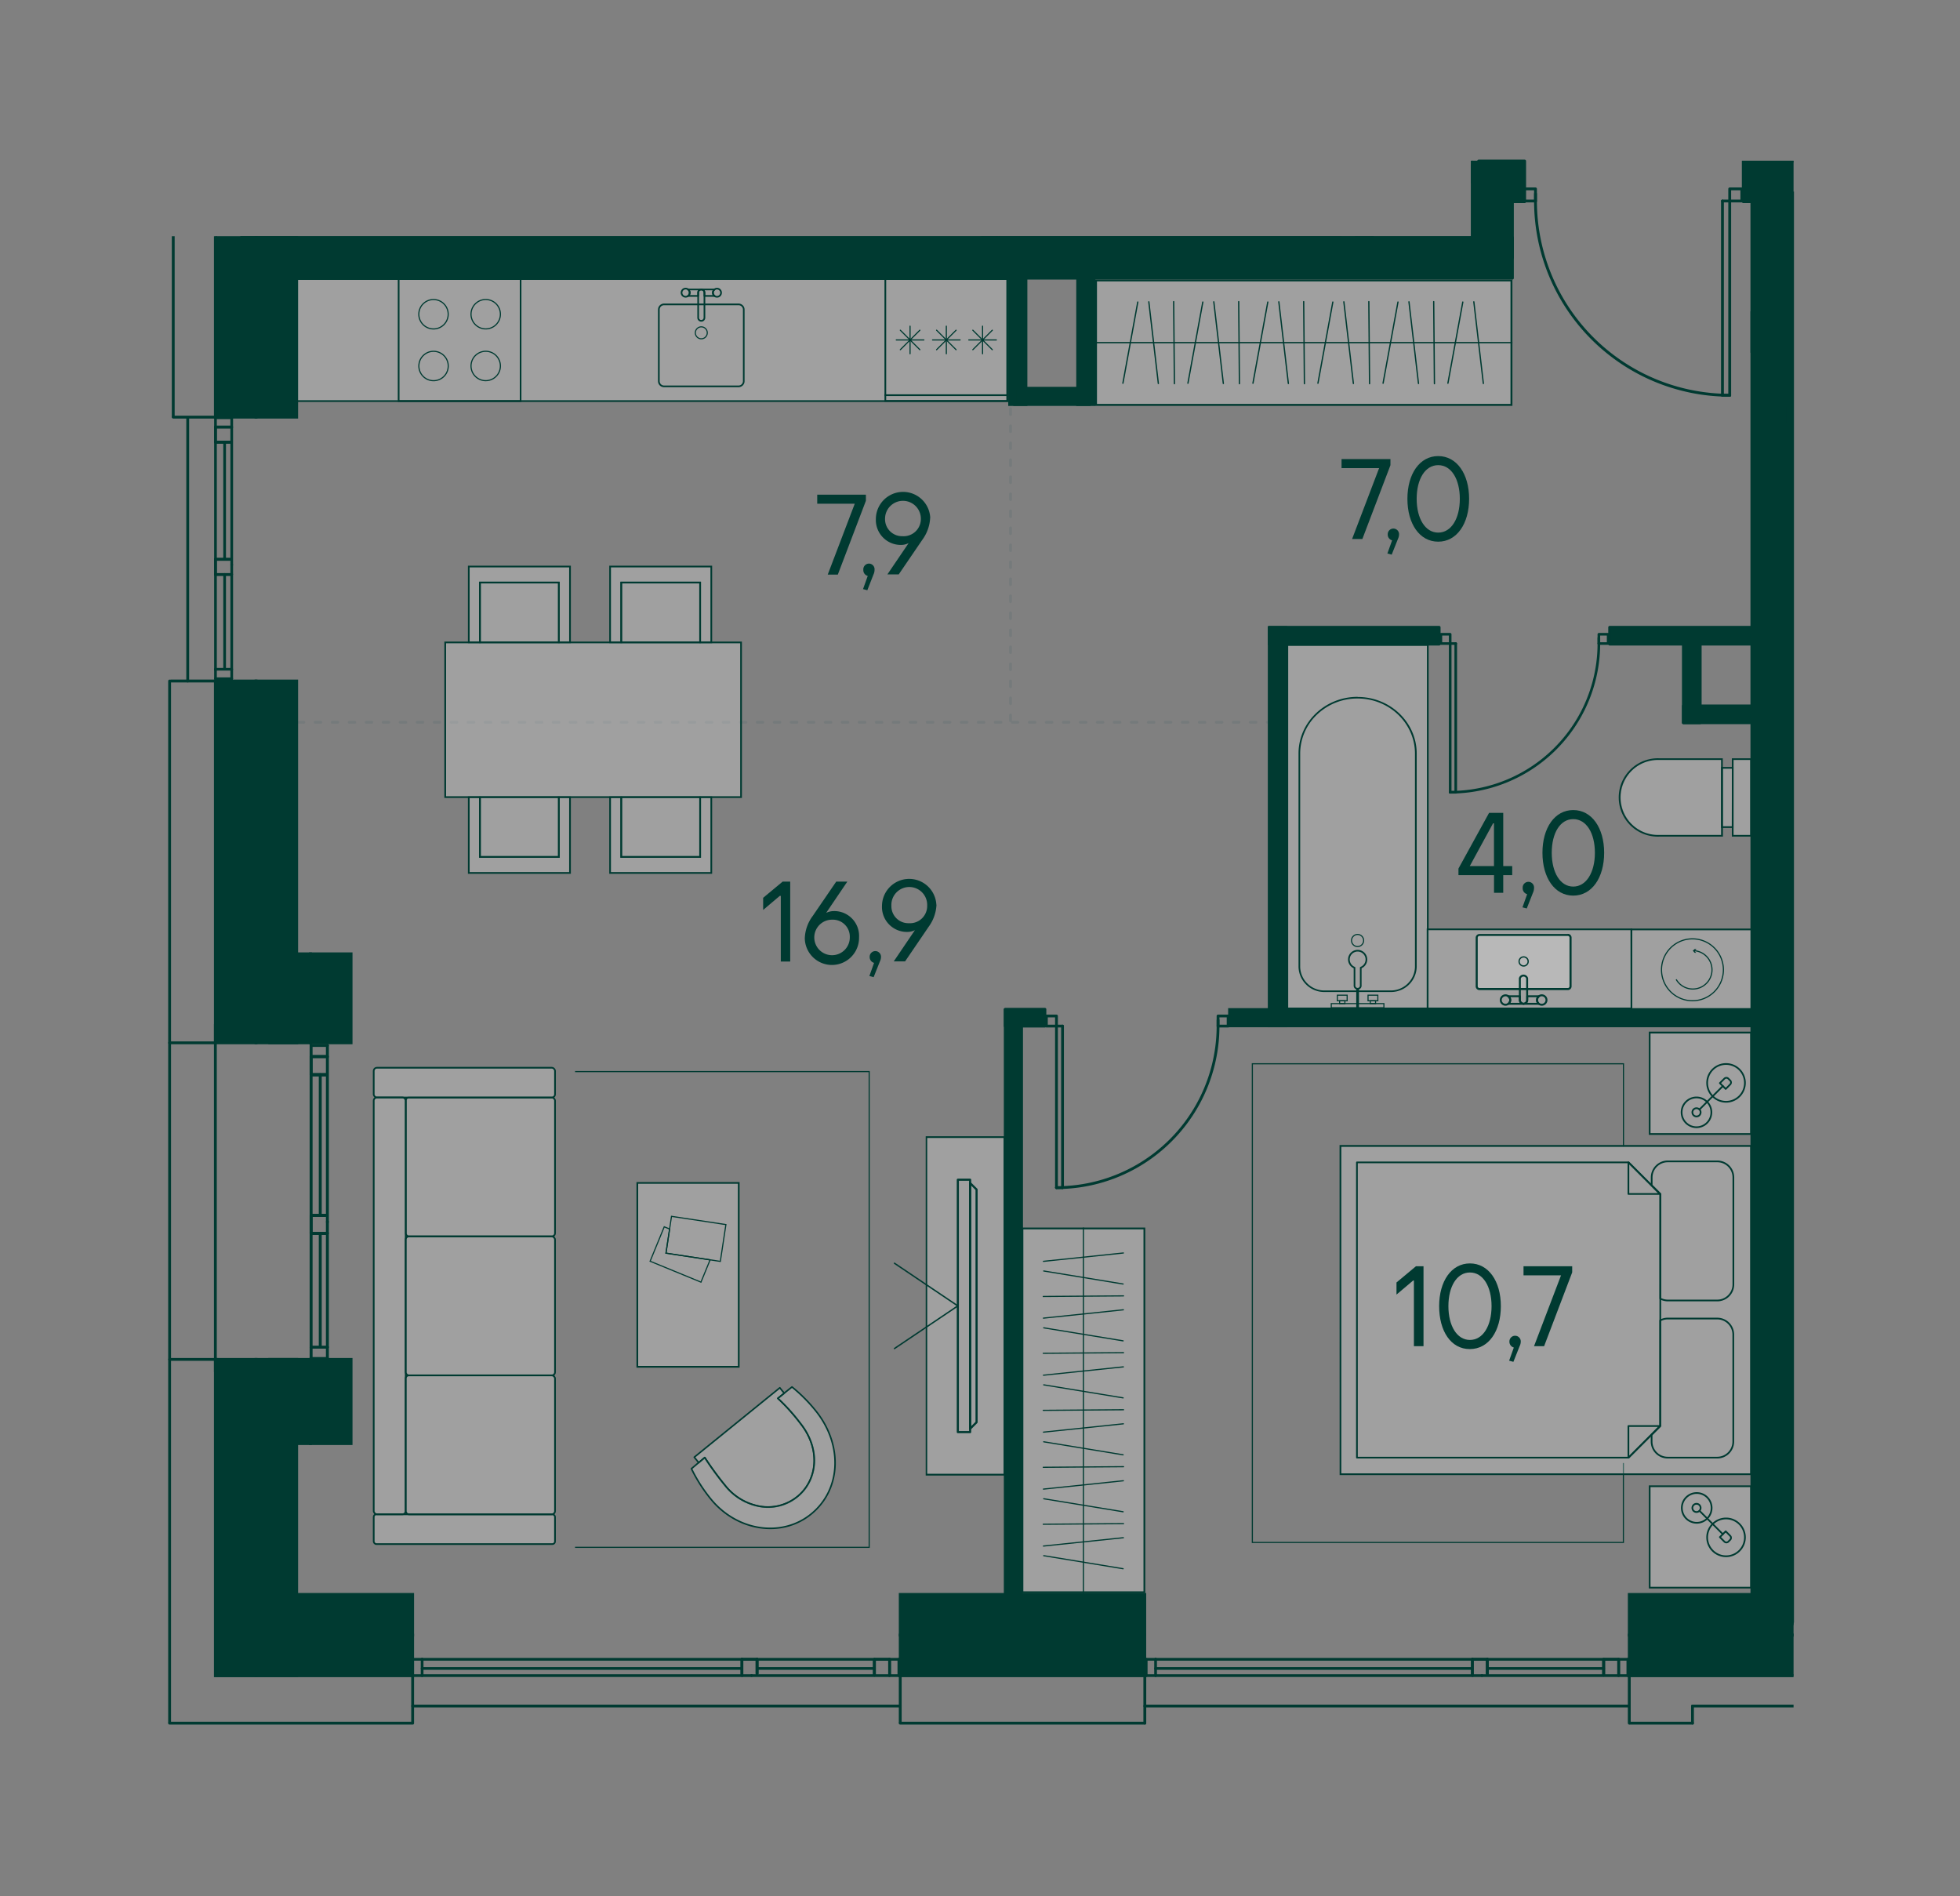 <svg id="Слой_1" data-name="Слой 1" xmlns="http://www.w3.org/2000/svg" xmlns:xlink="http://www.w3.org/1999/xlink" viewBox="0 0 518.74 501.73"><rect x="0" y="0" width="518.74" height="501.73" fill="#808080" stroke="none"/><defs><clipPath id="clip-path"><rect width="518.74" height="501.73" fill="none"/></clipPath><clipPath id="clip-path-2"><polygon points="389.27 42.52 389.27 62.51 42.52 62.51 42.52 457.94 474.69 457.94 474.69 42.52 389.27 42.52" fill="none"/></clipPath><clipPath id="clip-path-3"><rect x="290.07" y="74.21" width="109.95" height="32.94" fill="none"/></clipPath><clipPath id="clip-path-5"><rect x="474.94" y="210.03" width="104.8" height="32.24" fill="none"/></clipPath><clipPath id="clip-path-8"><rect x="270.61" y="325.07" width="32.27" height="96.27" fill="none"/></clipPath><clipPath id="clip-path-10"><rect x="183.71" y="367.24" width="31.82" height="31.57" fill="none"/></clipPath><clipPath id="clip-path-12"><rect x="182.96" y="367.02" width="38.05" height="37.4" fill="none"/></clipPath><clipPath id="clip-path-14"><rect x="124.07" y="149.92" width="26.79" height="20.08" fill="none"/></clipPath><clipPath id="clip-path-16"><rect x="127.03" y="154.16" width="20.87" height="15.83" fill="none"/></clipPath><clipPath id="clip-path-18"><rect x="161.47" y="149.92" width="26.79" height="20.08" fill="none"/></clipPath><clipPath id="clip-path-20"><rect x="164.43" y="154.16" width="20.87" height="15.83" fill="none"/></clipPath><clipPath id="clip-path-22"><rect x="161.47" y="210.92" width="26.79" height="20.08" fill="none"/></clipPath><clipPath id="clip-path-24"><rect x="164.43" y="210.92" width="20.87" height="15.84" fill="none"/></clipPath><clipPath id="clip-path-26"><rect x="124.07" y="210.92" width="26.79" height="20.08" fill="none"/></clipPath><clipPath id="clip-path-28"><rect x="127.03" y="210.92" width="20.87" height="15.84" fill="none"/></clipPath><clipPath id="clip-path-30"><rect x="117.83" y="170" width="78.3" height="40.93" fill="none"/></clipPath><clipPath id="clip-path-32"><rect x="474.65" y="248.58" width="26.83" height="26.83" fill="none"/></clipPath><clipPath id="clip-path-34"><rect x="474.65" y="368.62" width="26.83" height="26.83" fill="none"/></clipPath><clipPath id="clip-path-36"><rect x="474.65" y="278.59" width="108.68" height="86.85" fill="none"/></clipPath><clipPath id="clip-path-39"><rect x="436.61" y="393.29" width="26.83" height="26.83" fill="none"/></clipPath><clipPath id="clip-path-42"><rect x="436.61" y="273.25" width="26.83" height="26.83" fill="none"/></clipPath><clipPath id="clip-path-45"><rect x="354.76" y="303.26" width="108.68" height="86.86" fill="none"/></clipPath><clipPath id="clip-path-48"><rect x="78.75" y="35.45" width="26.83" height="26.84" fill="none"/></clipPath><clipPath id="clip-path-50"><rect x="198.79" y="35.45" width="26.83" height="26.84" fill="none"/></clipPath><clipPath id="clip-path-52"><rect x="108.76" y="-46.39" width="86.85" height="108.68" fill="none"/></clipPath><clipPath id="clip-path-54"><rect x="107.37" y="290.42" width="39.52" height="36.76" fill="none"/></clipPath><clipPath id="clip-path-56"><rect x="98.91" y="282.55" width="47.98" height="7.88" fill="none"/></clipPath><clipPath id="clip-path-58"><rect x="98.91" y="400.72" width="47.98" height="7.88" fill="none"/></clipPath><clipPath id="clip-path-60"><rect x="98.91" y="290.42" width="8.47" height="110.29" fill="none"/></clipPath><clipPath id="clip-path-62"><rect x="107.37" y="327.19" width="39.52" height="36.76" fill="none"/></clipPath><clipPath id="clip-path-64"><rect x="107.37" y="363.95" width="39.52" height="36.76" fill="none"/></clipPath><clipPath id="clip-path-66"><rect x="245.17" y="300.91" width="20.66" height="89.33" fill="none"/></clipPath><clipPath id="clip-path-68"><rect x="168.67" y="313.02" width="26.83" height="48.66" fill="none"/></clipPath><clipPath id="clip-path-70"><rect x="233" y="37.6" width="22.07" height="21.03" fill="none"/></clipPath><clipPath id="clip-path-73"><rect x="431.8" y="245.94" width="32.29" height="21.38" fill="none"/></clipPath><clipPath id="clip-path-76"><rect x="474.91" y="112.58" width="37.4" height="92.67" fill="none"/></clipPath><clipPath id="clip-path-78"><rect x="340.71" y="170.67" width="37.17" height="96.18" fill="none"/></clipPath><clipPath id="clip-path-80"><rect x="264.64" y="26.48" width="90.2" height="36.14" fill="none"/></clipPath><clipPath id="clip-path-82"><rect x="364.12" y="9.02" width="20.28" height="26.76" fill="none"/></clipPath><clipPath id="clip-path-84"><rect x="366.42" y="35.79" width="15.68" height="2.83" fill="none"/></clipPath><clipPath id="clip-path-86"><rect x="364.12" y="38.64" width="20.28" height="4.85" fill="none"/></clipPath><clipPath id="clip-path-88"><rect x="428.97" y="200.88" width="26.77" height="20.29" fill="none"/></clipPath><clipPath id="clip-path-90"><rect x="455.73" y="203.18" width="2.84" height="15.68" fill="none"/></clipPath><clipPath id="clip-path-92"><rect x="458.59" y="200.88" width="4.85" height="20.29" fill="none"/></clipPath><clipPath id="clip-path-94"><rect x="512.46" y="182.34" width="67.59" height="23.07" fill="none"/></clipPath><clipPath id="clip-path-96"><rect x="377.82" y="245.92" width="53.99" height="20.93" fill="none"/></clipPath><clipPath id="clip-path-98"><rect x="390.85" y="247.41" width="24.79" height="14.3" fill="none"/></clipPath><clipPath id="clip-path-100"><rect x="355.07" y="19.32" width="3.58" height="43.55" fill="none"/></clipPath><clipPath id="clip-path-103"><rect x="78.35" y="73.85" width="188.25" height="32.29" fill="none"/></clipPath></defs><g clip-path="url(#clip-path)"><line x1="78.91" y1="191.13" x2="336.53" y2="191.13" fill="none" stroke="#757a7b" stroke-linecap="round" stroke-linejoin="round" stroke-width="0.75" stroke-dasharray="1.5 3"/><line x1="267.45" y1="76.7" x2="267.45" y2="191.16" fill="none" stroke="#757a7b" stroke-linecap="round" stroke-linejoin="round" stroke-width="0.75" stroke-dasharray="1.5 3"/><g clip-path="url(#clip-path-2)"><g opacity="0.25"><g clip-path="url(#clip-path-3)"><rect x="290.07" y="74.21" width="109.96" height="32.94" fill="#fff"/></g></g></g><path d="M290.33,74.46H399.77v32.43H290.33Zm-.51,32.94H400.28V74H289.82Z" fill="#003a31"/><line x1="289.81" y1="90.67" x2="400.28" y2="90.67" fill="none" stroke="#003a31" stroke-linejoin="round" stroke-width="0.34"/><line x1="390.07" y1="79.87" x2="392.59" y2="101.48" fill="none" stroke="#003a31" stroke-linecap="round" stroke-linejoin="round" stroke-width="0.34"/><line x1="387.15" y1="79.93" x2="383.21" y2="101.41" fill="none" stroke="#003a31" stroke-linecap="round" stroke-linejoin="round" stroke-width="0.34"/><line x1="379.45" y1="79.82" x2="379.64" y2="101.53" fill="none" stroke="#003a31" stroke-linecap="round" stroke-linejoin="round" stroke-width="0.34"/><line x1="372.9" y1="79.87" x2="375.42" y2="101.48" fill="none" stroke="#003a31" stroke-linecap="round" stroke-linejoin="round" stroke-width="0.34"/><line x1="369.99" y1="79.93" x2="366.05" y2="101.41" fill="none" stroke="#003a31" stroke-linecap="round" stroke-linejoin="round" stroke-width="0.34"/><line x1="362.28" y1="79.82" x2="362.47" y2="101.53" fill="none" stroke="#003a31" stroke-linecap="round" stroke-linejoin="round" stroke-width="0.34"/><line x1="355.67" y1="79.87" x2="358.19" y2="101.48" fill="none" stroke="#003a31" stroke-linecap="round" stroke-linejoin="round" stroke-width="0.34"/><line x1="352.75" y1="79.93" x2="348.81" y2="101.41" fill="none" stroke="#003a31" stroke-linecap="round" stroke-linejoin="round" stroke-width="0.34"/><line x1="345.04" y1="79.82" x2="345.23" y2="101.53" fill="none" stroke="#003a31" stroke-linecap="round" stroke-linejoin="round" stroke-width="0.34"/><line x1="338.46" y1="79.87" x2="340.98" y2="101.48" fill="none" stroke="#003a31" stroke-linecap="round" stroke-linejoin="round" stroke-width="0.34"/><line x1="335.54" y1="79.93" x2="331.61" y2="101.41" fill="none" stroke="#003a31" stroke-linecap="round" stroke-linejoin="round" stroke-width="0.34"/><line x1="327.84" y1="79.82" x2="328.03" y2="101.53" fill="none" stroke="#003a31" stroke-linecap="round" stroke-linejoin="round" stroke-width="0.34"/><line x1="321.25" y1="79.87" x2="323.77" y2="101.48" fill="none" stroke="#003a31" stroke-linecap="round" stroke-linejoin="round" stroke-width="0.34"/><line x1="318.34" y1="79.93" x2="314.4" y2="101.41" fill="none" stroke="#003a31" stroke-linecap="round" stroke-linejoin="round" stroke-width="0.34"/><line x1="310.63" y1="79.82" x2="310.82" y2="101.53" fill="none" stroke="#003a31" stroke-linecap="round" stroke-linejoin="round" stroke-width="0.34"/><line x1="304.05" y1="79.87" x2="306.57" y2="101.48" fill="none" stroke="#003a31" stroke-linecap="round" stroke-linejoin="round" stroke-width="0.34"/><line x1="301.13" y1="79.93" x2="297.19" y2="101.41" fill="none" stroke="#003a31" stroke-linecap="round" stroke-linejoin="round" stroke-width="0.34"/><g clip-path="url(#clip-path-2)"><g opacity="0.25"><g clip-path="url(#clip-path-5)"><rect x="474.94" y="210.03" width="104.8" height="32.24" fill="#fff"/></g></g></g><rect x="474.69" y="209.78" height="32.74" fill="#003a31"/><g clip-path="url(#clip-path-2)"><line x1="474.69" y1="226.15" x2="579.99" y2="226.15" fill="none" stroke="#003a31" stroke-linejoin="round" stroke-width="0.33"/></g><g clip-path="url(#clip-path-2)"><g opacity="0.25"><g clip-path="url(#clip-path-8)"><rect x="270.61" y="325.07" width="32.26" height="96.27" fill="#fff"/></g></g></g><path d="M270.84,324.84h0Zm0,.47h31.8v95.8h-31.8Zm-.47,96.28h32.74V324.84H270.37Zm32.74-96.75h0Z" fill="#003a31"/><line x1="286.74" y1="421.59" x2="286.74" y2="324.84" fill="none" stroke="#003a31" stroke-linejoin="round" stroke-width="0.31"/><line x1="276.16" y1="333.78" x2="297.32" y2="331.57" fill="none" stroke="#003a31" stroke-linecap="round" stroke-linejoin="round" stroke-width="0.31"/><line x1="276.23" y1="336.33" x2="297.25" y2="339.78" fill="none" stroke="#003a31" stroke-linecap="round" stroke-linejoin="round" stroke-width="0.31"/><line x1="276.11" y1="343.08" x2="297.36" y2="342.92" fill="none" stroke="#003a31" stroke-linecap="round" stroke-linejoin="round" stroke-width="0.31"/><line x1="276.16" y1="348.81" x2="297.32" y2="346.6" fill="none" stroke="#003a31" stroke-linecap="round" stroke-linejoin="round" stroke-width="0.31"/><line x1="276.23" y1="351.37" x2="297.25" y2="354.82" fill="none" stroke="#003a31" stroke-linecap="round" stroke-linejoin="round" stroke-width="0.31"/><line x1="276.11" y1="358.11" x2="297.36" y2="357.95" fill="none" stroke="#003a31" stroke-linecap="round" stroke-linejoin="round" stroke-width="0.31"/><line x1="276.16" y1="363.91" x2="297.32" y2="361.7" fill="none" stroke="#003a31" stroke-linecap="round" stroke-linejoin="round" stroke-width="0.31"/><line x1="276.23" y1="366.46" x2="297.25" y2="369.91" fill="none" stroke="#003a31" stroke-linecap="round" stroke-linejoin="round" stroke-width="0.31"/><line x1="276.11" y1="373.21" x2="297.36" y2="373.05" fill="none" stroke="#003a31" stroke-linecap="round" stroke-linejoin="round" stroke-width="0.31"/><line x1="276.16" y1="378.98" x2="297.32" y2="376.77" fill="none" stroke="#003a31" stroke-linecap="round" stroke-linejoin="round" stroke-width="0.31"/><line x1="276.23" y1="381.53" x2="297.25" y2="384.98" fill="none" stroke="#003a31" stroke-linecap="round" stroke-linejoin="round" stroke-width="0.31"/><line x1="276.11" y1="388.28" x2="297.36" y2="388.12" fill="none" stroke="#003a31" stroke-linecap="round" stroke-linejoin="round" stroke-width="0.31"/><line x1="276.16" y1="394.05" x2="297.32" y2="391.84" fill="none" stroke="#003a31" stroke-linecap="round" stroke-linejoin="round" stroke-width="0.31"/><line x1="276.23" y1="396.6" x2="297.25" y2="400.05" fill="none" stroke="#003a31" stroke-linecap="round" stroke-linejoin="round" stroke-width="0.31"/><line x1="276.11" y1="403.35" x2="297.36" y2="403.19" fill="none" stroke="#003a31" stroke-linecap="round" stroke-linejoin="round" stroke-width="0.31"/><line x1="276.16" y1="409.12" x2="297.32" y2="406.91" fill="none" stroke="#003a31" stroke-linecap="round" stroke-linejoin="round" stroke-width="0.31"/><line x1="276.23" y1="411.67" x2="297.25" y2="415.12" fill="none" stroke="#003a31" stroke-linecap="round" stroke-linejoin="round" stroke-width="0.31"/><g clip-path="url(#clip-path-2)"><g opacity="0.25"><g clip-path="url(#clip-path-10)"><g clip-path="url(#clip-path-10)"><path d="M186.55,385.73a80.58,80.58,0,0,0,5.4,7.4,15.07,15.07,0,0,0,9.12,5.5,12.31,12.31,0,0,0,9.93-2.52,11.85,11.85,0,0,0,3.75-5.21c1.67-4.5.63-9.81-2.85-14.17a50.41,50.41,0,0,0-6-6.67l1.67-1.35-1.18-1.47-22.64,18.37,1.19,1.46Z" fill="#fff"/></g></g></g><path d="M186.55,385.73a80.58,80.58,0,0,0,5.4,7.4,15.07,15.07,0,0,0,9.12,5.5,12.31,12.31,0,0,0,9.93-2.52,11.85,11.85,0,0,0,3.75-5.21c1.67-4.5.63-9.81-2.85-14.17a50.41,50.41,0,0,0-6-6.67l1.67-1.35-1.18-1.47-22.64,18.37,1.19,1.46Z" fill="none" stroke="#003a31" stroke-linecap="round" stroke-linejoin="round" stroke-width="0.41"/><g opacity="0.25"><g clip-path="url(#clip-path-12)"><g clip-path="url(#clip-path-12)"><path d="M214.68,400.65c7.79-6.32,8.57-18,1.35-27.15a41.87,41.87,0,0,0-6.42-6.48l-3.75,3a51.34,51.34,0,0,1,6,6.67c3.48,4.36,4.52,9.67,2.85,14.17a11.93,11.93,0,0,1-3.75,5.21,12.32,12.32,0,0,1-9.93,2.52,15.07,15.07,0,0,1-9.12-5.5,80.58,80.58,0,0,1-5.4-7.4L183,388.65a41,41,0,0,0,4.88,7.72c7,8.87,19.06,10.59,26.84,4.28" fill="#fff"/></g></g></g><path d="M214.68,400.65c7.79-6.32,8.57-18,1.35-27.15a41.87,41.87,0,0,0-6.42-6.48l-3.75,3a51.34,51.34,0,0,1,6,6.67c3.48,4.36,4.52,9.67,2.85,14.17a11.93,11.93,0,0,1-3.75,5.21,12.32,12.32,0,0,1-9.93,2.52,15.07,15.07,0,0,1-9.12-5.5,80.58,80.58,0,0,1-5.4-7.4L183,388.65a41,41,0,0,0,4.88,7.72C194.86,405.24,206.9,407,214.68,400.65Z" fill="none" stroke="#003a31" stroke-linecap="round" stroke-linejoin="round" stroke-width="0.41"/><g opacity="0.25"><g clip-path="url(#clip-path-14)"><polygon points="124.07 149.92 124.07 169.99 127.03 169.99 127.03 154.16 147.9 154.16 147.9 169.99 150.85 169.99 150.85 149.92 124.07 149.92" fill="#fff"/></g></g></g><polygon points="150.86 149.92 124.07 149.92 124.07 170 127.03 170 127.03 154.16 147.9 154.16 147.9 170 150.86 170 150.86 149.92" fill="none" stroke="#003a31" stroke-miterlimit="10" stroke-width="0.45"/><g clip-path="url(#clip-path-2)"><g opacity="0.25"><g clip-path="url(#clip-path-16)"><rect x="127.03" y="154.16" width="20.86" height="15.83" fill="#fff"/></g></g></g><rect x="127.03" y="154.16" width="20.87" height="15.84" fill="none" stroke="#003a31" stroke-miterlimit="10" stroke-width="0.45"/><g clip-path="url(#clip-path-2)"><g opacity="0.25"><g clip-path="url(#clip-path-18)"><polygon points="161.47 149.92 161.47 169.99 164.43 169.99 164.43 154.16 185.29 154.16 185.29 169.99 188.25 169.99 188.25 149.92 161.47 149.92" fill="#fff"/></g></g></g><polygon points="161.47 149.92 188.25 149.92 188.25 170 185.29 170 185.29 154.16 164.43 154.16 164.43 170 161.47 170 161.47 149.92" fill="none" stroke="#003a31" stroke-miterlimit="10" stroke-width="0.45"/><g clip-path="url(#clip-path-2)"><g opacity="0.25"><g clip-path="url(#clip-path-20)"><rect x="164.43" y="154.16" width="20.87" height="15.83" fill="#fff"/></g></g></g><rect x="164.43" y="154.16" width="20.87" height="15.84" fill="none" stroke="#003a31" stroke-miterlimit="10" stroke-width="0.45"/><g clip-path="url(#clip-path-2)"><g opacity="0.25"><g clip-path="url(#clip-path-22)"><polygon points="185.29 210.92 185.29 226.76 164.43 226.76 164.43 210.92 161.47 210.92 161.47 231 188.25 231 188.25 210.92 185.29 210.92" fill="#fff"/></g></g></g><polygon points="161.47 231 188.25 231 188.25 210.92 185.29 210.92 185.29 226.76 164.43 226.76 164.43 210.92 161.47 210.92 161.47 231" fill="none" stroke="#003a31" stroke-miterlimit="10" stroke-width="0.45"/><g clip-path="url(#clip-path-2)"><g opacity="0.25"><g clip-path="url(#clip-path-24)"><rect x="164.43" y="210.92" width="20.87" height="15.84" fill="#fff"/></g></g></g><rect x="164.43" y="210.92" width="20.87" height="15.84" fill="none" stroke="#003a31" stroke-miterlimit="10" stroke-width="0.45"/><g clip-path="url(#clip-path-2)"><g opacity="0.25"><g clip-path="url(#clip-path-26)"><polygon points="147.9 210.92 147.9 226.76 127.03 226.76 127.03 210.92 124.07 210.92 124.07 231 150.85 231 150.85 210.92 147.9 210.92" fill="#fff"/></g></g></g><polygon points="150.86 231 124.07 231 124.07 210.92 127.03 210.92 127.03 226.76 147.9 226.76 147.9 210.92 150.86 210.92 150.86 231" fill="none" stroke="#003a31" stroke-miterlimit="10" stroke-width="0.45"/><g clip-path="url(#clip-path-2)"><g opacity="0.25"><g clip-path="url(#clip-path-28)"><rect x="127.03" y="210.92" width="20.86" height="15.84" fill="#fff"/></g></g></g><rect x="127.03" y="210.92" width="20.87" height="15.84" fill="none" stroke="#003a31" stroke-miterlimit="10" stroke-width="0.45"/><g clip-path="url(#clip-path-2)"><g opacity="0.25"><g clip-path="url(#clip-path-30)"><rect x="117.83" y="170" width="78.3" height="40.93" fill="#fff"/></g></g></g><rect x="117.83" y="170" width="78.3" height="40.93" fill="none" stroke="#003a31" stroke-miterlimit="10" stroke-width="0.45"/><g clip-path="url(#clip-path-2)"><g opacity="0.25"><g clip-path="url(#clip-path-32)"><rect x="474.64" y="248.58" width="26.83" height="26.83" fill="#fff"/></g></g></g><rect x="474.42" y="248.35" width="0.27" height="27.28" fill="#003a31"/><g clip-path="url(#clip-path-2)"><path d="M481.27,266.89a5,5,0,1,0-5-5A5,5,0,0,0,481.27,266.89Z" fill="none" stroke="#003a31" stroke-linecap="round" stroke-linejoin="round" stroke-width="0.45"/><path d="M481.36,263.48l1.54-1.54-1.19-1.19a.75.75,0,0,0-1.06,0l-.48.48a.75.75,0,0,0,0,1.06Z" fill="none" stroke="#003a31" stroke-linecap="round" stroke-linejoin="round" stroke-width="0.45"/><path d="M489.06,273.62a3.95,3.95,0,1,0-3.95-3.95A3.95,3.95,0,0,0,489.06,273.62Z" fill="none" stroke="#003a31" stroke-linecap="round" stroke-linejoin="round" stroke-width="0.45"/><path d="M489.06,270.76a1.09,1.09,0,1,0-1.09-1.09A1.08,1.08,0,0,0,489.06,270.76Z" fill="none" stroke="#003a31" stroke-linecap="round" stroke-linejoin="round" stroke-width="0.45"/><g opacity="0.25"><g clip-path="url(#clip-path-34)"><rect x="474.64" y="368.62" width="26.83" height="26.83" fill="#fff"/></g></g></g><rect x="474.42" y="368.4" width="0.27" height="27.28" fill="#003a31"/><g clip-path="url(#clip-path-2)"><path d="M481.27,377.15a5,5,0,1,1-5,5A5,5,0,0,1,481.27,377.15Z" fill="none" stroke="#003a31" stroke-linecap="round" stroke-linejoin="round" stroke-width="0.45"/><path d="M481.36,380.55l1.54,1.54-1.19,1.19a.75.75,0,0,1-1.06,0l-.48-.48a.75.75,0,0,1,0-1.06Z" fill="none" stroke="#003a31" stroke-linecap="round" stroke-linejoin="round" stroke-width="0.45"/><path d="M489.06,370.42a3.94,3.94,0,1,1-3.95,3.94A3.94,3.94,0,0,1,489.06,370.42Z" fill="none" stroke="#003a31" stroke-linecap="round" stroke-linejoin="round" stroke-width="0.45"/><path d="M489.06,373.27a1.09,1.09,0,1,1-1.09,1.09A1.08,1.08,0,0,1,489.06,373.27Z" fill="none" stroke="#003a31" stroke-linecap="round" stroke-linejoin="round" stroke-width="0.45"/><g opacity="0.25"><g clip-path="url(#clip-path-36)"><rect x="474.64" y="278.59" width="108.68" height="86.85" fill="#fff"/></g></g></g><rect x="474.42" y="278.36" width="0.27" height="87.31" fill="#003a31"/><g clip-path="url(#clip-path-2)"><path d="M501,287.24v1.82l-2.27,2.28,0,28a4.19,4.19,0,0,1-2,.5H483.58a4.25,4.25,0,0,1-4.25-4.25v-28.3a4.25,4.25,0,0,1,4.25-4.25h13.13A4.25,4.25,0,0,1,501,287.24Z" fill="none" stroke="#003a31" stroke-linecap="round" stroke-linejoin="round" stroke-width="0.45"/><path d="M479.33,357.12v-28.3a4.25,4.25,0,0,1,4.25-4.25h13.13a4.19,4.19,0,0,1,2,.5l0,27.69h0L501,355v2.09a4.25,4.25,0,0,1-4.25,4.25H483.58A4.25,4.25,0,0,1,479.33,357.12Z" fill="none" stroke="#003a31" stroke-linecap="round" stroke-linejoin="round" stroke-width="0.45"/></g><polyline points="429.65 387.15 429.65 408.17 331.45 408.17 331.45 281.5 429.67 281.5 429.67 303.4" fill="none" stroke="#003a31" stroke-miterlimit="10" stroke-width="0.3"/><g clip-path="url(#clip-path-2)"><g opacity="0.25"><g clip-path="url(#clip-path-39)"><rect x="436.61" y="393.29" width="26.83" height="26.83" fill="#fff"/></g></g></g><path d="M436.83,393.52h26.38V419.9H436.83Zm-.45,26.83h27.28V393.07H436.38Z" fill="#003a31"/><g clip-path="url(#clip-path-2)"><path d="M456.82,401.82a5,5,0,1,0,5,5A5,5,0,0,0,456.82,401.82Z" fill="none" stroke="#003a31" stroke-linecap="round" stroke-linejoin="round" stroke-width="0.45"/><path d="M456.73,405.22l-1.54,1.54,1.19,1.19a.74.74,0,0,0,1.05,0l.48-.48a.74.74,0,0,0,0-1.06Z" fill="none" stroke="#003a31" stroke-linecap="round" stroke-linejoin="round" stroke-width="0.45"/><path d="M449,395.09A3.94,3.94,0,1,0,453,399,3.94,3.94,0,0,0,449,395.09Z" fill="none" stroke="#003a31" stroke-linecap="round" stroke-linejoin="round" stroke-width="0.45"/></g><line x1="455.97" y1="405.98" x2="449.79" y2="399.79" fill="none" stroke="#003a31" stroke-linecap="round" stroke-linejoin="round" stroke-width="0.45"/><g clip-path="url(#clip-path-2)"><path d="M449,397.94a1.09,1.09,0,1,0,1.09,1.09A1.09,1.09,0,0,0,449,397.94Z" fill="none" stroke="#003a31" stroke-linecap="round" stroke-linejoin="round" stroke-width="0.45"/><g opacity="0.25"><g clip-path="url(#clip-path-42)"><rect x="436.61" y="273.25" width="26.83" height="26.83" fill="#fff"/></g></g></g><path d="M436.83,273.48h26.38v26.38H436.83Zm-.45,26.83h27.28V273H436.38Z" fill="#003a31"/><g clip-path="url(#clip-path-2)"><path d="M456.82,291.56a5,5,0,1,1,5-5A5,5,0,0,1,456.82,291.56Z" fill="none" stroke="#003a31" stroke-linecap="round" stroke-linejoin="round" stroke-width="0.45"/><path d="M456.73,288.16l-1.54-1.54,1.19-1.19a.74.74,0,0,1,1.05,0l.48.48a.74.74,0,0,1,0,1.06Z" fill="none" stroke="#003a31" stroke-linecap="round" stroke-linejoin="round" stroke-width="0.45"/><path d="M449,298.29a3.94,3.94,0,1,1,3.94-3.94A3.95,3.95,0,0,1,449,298.29Z" fill="none" stroke="#003a31" stroke-linecap="round" stroke-linejoin="round" stroke-width="0.45"/></g><line x1="455.97" y1="287.4" x2="449.79" y2="293.59" fill="none" stroke="#003a31" stroke-linecap="round" stroke-linejoin="round" stroke-width="0.45"/><g clip-path="url(#clip-path-2)"><path d="M449,295.44a1.09,1.09,0,1,1,1.09-1.09A1.09,1.09,0,0,1,449,295.44Z" fill="none" stroke="#003a31" stroke-linecap="round" stroke-linejoin="round" stroke-width="0.45"/><g opacity="0.25"><g clip-path="url(#clip-path-45)"><rect x="354.76" y="303.26" width="108.68" height="86.86" fill="#fff"/></g></g></g><path d="M355,303.49H463.21v86.4H355Zm-.45,86.85H463.66V303H354.53Z" fill="#003a31"/><g clip-path="url(#clip-path-2)"><path d="M437.12,381.47v-1.83l2.28-2.28,0-27.94a4.18,4.18,0,0,1,1.95-.5h13.14a4.25,4.25,0,0,1,4.25,4.25v28.3a4.25,4.25,0,0,1-4.25,4.25H441.37A4.25,4.25,0,0,1,437.12,381.47Z" fill="none" stroke="#003a31" stroke-linecap="round" stroke-linejoin="round" stroke-width="0.45"/><path d="M458.76,311.58v28.3a4.26,4.26,0,0,1-4.25,4.26H441.37a4.28,4.28,0,0,1-1.95-.5l0-27.69h0l-2.28-2.28v-2.09a4.25,4.25,0,0,1,4.25-4.25h13.14A4.25,4.25,0,0,1,458.76,311.58Z" fill="none" stroke="#003a31" stroke-linecap="round" stroke-linejoin="round" stroke-width="0.45"/></g><polygon points="439.4 377.37 431.04 385.72 359.13 385.72 359.13 307.59 431.04 307.59 439.4 315.95 439.44 315.95 439.4 377.37" fill="none" stroke="#003a31" stroke-linecap="round" stroke-linejoin="round" stroke-width="0.45"/><polygon points="430.98 315.95 430.98 307.59 439.34 315.95 430.98 315.95" fill="none" stroke="#003a31" stroke-linecap="round" stroke-linejoin="round" stroke-width="0.45"/><polygon points="430.98 377.36 430.98 385.72 439.34 377.36 430.98 377.36" fill="none" stroke="#003a31" stroke-linecap="round" stroke-linejoin="round" stroke-width="0.45"/><g clip-path="url(#clip-path-2)"><g opacity="0.25"><g clip-path="url(#clip-path-48)"><rect x="78.75" y="35.45" width="26.83" height="26.83" fill="#fff"/></g></g></g><rect x="78.52" y="62.5" width="27.28" fill="#003a31"/><g clip-path="url(#clip-path-2)"><path d="M97.05,55.66a5,5,0,1,0-5,5A5,5,0,0,0,97.05,55.66Z" fill="none" stroke="#003a31" stroke-linecap="round" stroke-linejoin="round" stroke-width="0.45"/><path d="M93.65,55.57,92.11,54l-1.19,1.19a.75.75,0,0,0,0,1.06l.48.48a.75.75,0,0,0,1.06,0Z" fill="none" stroke="#003a31" stroke-linecap="round" stroke-linejoin="round" stroke-width="0.45"/><path d="M103.78,47.88a3.94,3.94,0,1,0-3.94,3.94A3.93,3.93,0,0,0,103.78,47.88Z" fill="none" stroke="#003a31" stroke-linecap="round" stroke-linejoin="round" stroke-width="0.45"/><path d="M100.93,47.88A1.09,1.09,0,1,0,99.84,49,1.09,1.09,0,0,0,100.93,47.88Z" fill="none" stroke="#003a31" stroke-linecap="round" stroke-linejoin="round" stroke-width="0.45"/><g opacity="0.25"><g clip-path="url(#clip-path-50)"><rect x="198.79" y="35.45" width="26.83" height="26.83" fill="#fff"/></g></g></g><rect x="198.57" y="62.5" width="27.28" fill="#003a31"/><g clip-path="url(#clip-path-2)"><path d="M207.31,55.66a5,5,0,1,1,5,5A5,5,0,0,1,207.31,55.66Z" fill="none" stroke="#003a31" stroke-linecap="round" stroke-linejoin="round" stroke-width="0.45"/><path d="M210.72,55.57,212.26,54l1.19,1.19a.75.75,0,0,1,0,1.06l-.48.48a.75.75,0,0,1-1.06,0Z" fill="none" stroke="#003a31" stroke-linecap="round" stroke-linejoin="round" stroke-width="0.45"/><path d="M200.58,47.88a3.95,3.95,0,1,1,3.95,3.94A3.94,3.94,0,0,1,200.58,47.88Z" fill="none" stroke="#003a31" stroke-linecap="round" stroke-linejoin="round" stroke-width="0.45"/><path d="M203.44,47.88A1.09,1.09,0,1,1,204.53,49,1.09,1.09,0,0,1,203.44,47.88Z" fill="none" stroke="#003a31" stroke-linecap="round" stroke-linejoin="round" stroke-width="0.45"/><g opacity="0.25"><g clip-path="url(#clip-path-52)"><rect x="108.76" y="-46.39" width="86.85" height="108.68" fill="#fff"/></g></g></g><rect x="108.53" y="62.5" width="87.31" height="0.01" fill="#003a31"/><g clip-path="url(#clip-path-2)"><path d="M117.4,36h1.83l2.28,2.27,28,0a4.19,4.19,0,0,1,.49,2V53.35a4.25,4.25,0,0,1-4.25,4.25H117.4a4.25,4.25,0,0,1-4.25-4.25V40.22A4.25,4.25,0,0,1,117.4,36Z" fill="none" stroke="#003a31" stroke-linecap="round" stroke-linejoin="round" stroke-width="0.45"/><path d="M187.29,57.6H159a4.25,4.25,0,0,1-4.25-4.25V40.22a4.12,4.12,0,0,1,.5-1.95h27.69v0L185.2,36h2.09a4.25,4.25,0,0,1,4.25,4.25V53.35A4.25,4.25,0,0,1,187.29,57.6Z" fill="none" stroke="#003a31" stroke-linecap="round" stroke-linejoin="round" stroke-width="0.45"/><g opacity="0.25"><g clip-path="url(#clip-path-54)"><g clip-path="url(#clip-path-54)"><path d="M146.89,326.34V291.27a.85.85,0,0,0-.85-.85H108.22a.85.85,0,0,0-.85.85v35.07a.85.85,0,0,0,.85.85H146a.85.85,0,0,0,.85-.85" fill="#fff"/></g></g></g><rect x="107.37" y="290.42" width="39.52" height="36.76" rx="0.85" fill="none" stroke="#003a31" stroke-miterlimit="10" stroke-width="0.45"/><g opacity="0.25"><g clip-path="url(#clip-path-56)"><g clip-path="url(#clip-path-56)"><path d="M146.89,289.57v-6.18a.84.84,0,0,0-.85-.84H99.76a.83.83,0,0,0-.85.84v6.18a.84.84,0,0,0,.85.85H146a.85.85,0,0,0,.85-.85" fill="#fff"/></g></g></g><rect x="98.91" y="282.55" width="47.98" height="7.88" rx="0.85" fill="none" stroke="#003a31" stroke-miterlimit="10" stroke-width="0.45"/><g opacity="0.25"><g clip-path="url(#clip-path-58)"><g clip-path="url(#clip-path-58)"><path d="M146.89,407.9v-6.49a.69.69,0,0,0-.69-.69H99.6a.69.69,0,0,0-.69.69v6.49a.69.69,0,0,0,.69.7h46.6a.69.69,0,0,0,.69-.7" fill="#fff"/></g></g></g><rect x="98.91" y="400.72" width="47.98" height="7.88" rx="0.69" fill="none" stroke="#003a31" stroke-miterlimit="10" stroke-width="0.45"/><g opacity="0.25"><g clip-path="url(#clip-path-60)"><g clip-path="url(#clip-path-60)"><path d="M99.75,400.72h6.78a.85.85,0,0,0,.84-.85V291.27a.85.85,0,0,0-.84-.85H99.75a.85.85,0,0,0-.84.85v108.6a.85.85,0,0,0,.84.85" fill="#fff"/></g></g></g><rect x="98.91" y="290.42" width="8.47" height="110.29" rx="0.85" fill="none" stroke="#003a31" stroke-miterlimit="10" stroke-width="0.45"/><g opacity="0.25"><g clip-path="url(#clip-path-62)"><g clip-path="url(#clip-path-62)"><path d="M146.89,363.1V328a.85.85,0,0,0-.85-.85H108.22a.85.85,0,0,0-.85.85V363.1a.85.85,0,0,0,.85.85H146a.85.85,0,0,0,.85-.85" fill="#fff"/></g></g></g><rect x="107.37" y="327.19" width="39.52" height="36.77" rx="0.85" fill="none" stroke="#003a31" stroke-miterlimit="10" stroke-width="0.45"/><g opacity="0.25"><g clip-path="url(#clip-path-64)"><g clip-path="url(#clip-path-64)"><path d="M146.89,399.87V364.8A.85.85,0,0,0,146,364H108.22a.85.85,0,0,0-.85.85v35.07a.85.85,0,0,0,.85.85H146a.85.85,0,0,0,.85-.85" fill="#fff"/></g></g></g><rect x="107.37" y="363.95" width="39.52" height="36.77" rx="0.85" fill="none" stroke="#003a31" stroke-miterlimit="10" stroke-width="0.45"/><g opacity="0.25"><g clip-path="url(#clip-path-66)"><rect x="245.17" y="300.91" width="20.66" height="89.33" fill="#fff"/></g></g></g><path d="M245.4,301.13h20.21V390H245.4ZM245,390.46h21.11V300.68H245Z" fill="#003a31"/><polygon points="258.46 314.77 258.46 376.37 256.75 378.08 256.75 313.06 258.46 314.77" fill="none" stroke="#003a31" stroke-linecap="round" stroke-linejoin="round" stroke-width="0.56"/><rect x="253.5" y="312.18" width="3.26" height="66.79" fill="none" stroke="#003a31" stroke-linecap="round" stroke-linejoin="round" stroke-width="0.56"/><polyline points="236.74 334.29 253.5 345.57 236.74 356.85" fill="none" stroke="#003a31" stroke-linecap="round" stroke-linejoin="round" stroke-width="0.37"/><g clip-path="url(#clip-path-2)"><g opacity="0.25"><g clip-path="url(#clip-path-68)"><rect x="168.67" y="313.02" width="26.83" height="48.66" fill="#fff"/></g></g></g><path d="M168.9,313.25h26.39v48.21H168.9Zm-.45,48.66h27.29V312.8H168.45Z" fill="#003a31"/><polygon points="187.94 333.39 176.26 331.62 177.23 325.23 175.8 324.64 172.06 333.75 185.52 339.28 187.94 333.39" fill="none" stroke="#003a31" stroke-width="0.3"/><rect x="179.27" y="320.56" width="9.85" height="14.56" transform="translate(-167.56 460.81) rotate(-81.38)" fill="none" stroke="#003a31" stroke-width="0.3"/><g clip-path="url(#clip-path-2)"><g opacity="0.2"><g clip-path="url(#clip-path-70)"><g clip-path="url(#clip-path-70)"><path d="M244.09,48.92c0-2.72-.69-6.83-1.92-8.53-3.08-4.31-8.26-2.34-8.26-2.34s-2.77,5.18,1.39,8.8c1.6,1.38,6.47,2.86,8.44,2.64.17,0,.35-.4.35-.57" fill="#003a31"/><path d="M243,48.35c1.71,1.4,4.65,3.1,6.35,3.21,4.3.29,5.75-4,5.75-4s-1.83-4.42-6.25-3.67a13.21,13.21,0,0,0-6,3.93c-.07.12.08.43.19.52" fill="#003a31"/><path d="M242.7,46.94c-1.89,1.16-4.45,3.38-5.11,5-1.68,4,1.89,6.73,1.89,6.73s4.77-.28,5.51-4.71a13.18,13.18,0,0,0-1.74-7c-.09-.11-.43-.07-.55,0" fill="#003a31"/><path d="M245.26,44.75a7.58,7.58,0,0,0,2.66-2.58,3.07,3.07,0,0,0-1-3.51,3.13,3.13,0,0,0-2.88,2.45,6.88,6.88,0,0,0,.92,3.64c0,.06.22,0,.28,0" fill="#003a31"/></g></g></g><polyline points="152.2 283.57 230.04 283.57 230.04 409.46 152.19 409.46" fill="none" stroke="#003a31" stroke-miterlimit="10" stroke-width="0.3"/></g><g clip-path="url(#clip-path-2)"><g opacity="0.25"><g clip-path="url(#clip-path-73)"><rect x="431.8" y="245.94" width="32.29" height="21.38" fill="#fff"/></g></g></g><path d="M432,246.17h31.84v20.92H432Zm-.45,21.37h32.74V245.71H431.57Z" fill="#003a31"/><g clip-path="url(#clip-path-2)"><path d="M447.94,248.44a8.19,8.19,0,1,0,8.18,8.19A8.19,8.19,0,0,0,447.94,248.44Z" fill="none" stroke="#003a31" stroke-miterlimit="10" stroke-width="0.3"/><path d="M443.62,259.17a5.08,5.08,0,1,0,4.75-7.6" fill="none" stroke="#003a31" stroke-miterlimit="10" stroke-width="0.3"/></g><polygon points="448.02 251.56 448.48 252.11 448.91 252.16 448.45 251.6 449.01 251.14 448.58 251.1 448.02 251.56" fill="#003a31"/><g clip-path="url(#clip-path-2)"><g opacity="0.25"><g clip-path="url(#clip-path-76)"><g clip-path="url(#clip-path-76)"><rect x="474.91" y="112.58" width="37.4" height="92.67" fill="#fff"/></g></g></g><path d="M512.09,205h-37V112.8h37Zm.45-92.68H474.69v93.12h37.85Z" fill="#003a31"/><path d="M502.29,117.06a6.4,6.4,0,0,1,6.52,6.25v56.43c0,8-6.82,14.59-15.19,14.59s-15.19-6.55-15.19-14.59V123.31a6.39,6.39,0,0,1,6.51-6.25Zm0-.44H484.94a6.82,6.82,0,0,0-6.95,6.69v56.43c0,8.3,7,15,15.63,15s15.62-6.73,15.62-15V123.31a6.82,6.82,0,0,0-6.95-6.69" fill="#003a31"/><path d="M492,130.3a1.6,1.6,0,1,0,1.6-1.61A1.6,1.6,0,0,0,492,130.3Z" fill="none" stroke="#003a31" stroke-miterlimit="10" stroke-width="0.29"/><path d="M495.93,125.27a2.32,2.32,0,1,1-3.15-2.17v-4.67a.83.83,0,1,1,1.65,0v4.67A2.32,2.32,0,0,1,495.93,125.27Z" fill="none" stroke="#003a31" stroke-linecap="round" stroke-linejoin="round" stroke-width="0.44"/><line x1="493.61" y1="117.6" x2="493.61" y2="112.5" fill="none" stroke="#003a31" stroke-miterlimit="10" stroke-width="0.73"/><rect x="486.64" y="112.5" width="13.93" height="1.09" fill="none" stroke="#003a31" stroke-linecap="round" stroke-miterlimit="10" stroke-width="0.29"/><rect x="488.26" y="114.33" width="2.59" height="1.48" fill="none" stroke="#003a31" stroke-linecap="round" stroke-miterlimit="10" stroke-width="0.29"/><rect x="496.37" y="114.33" width="2.59" height="1.48" fill="none" stroke="#003a31" stroke-linecap="round" stroke-miterlimit="10" stroke-width="0.29"/><rect x="488.85" y="113.59" width="1.39" height="0.74" fill="none" stroke="#003a31" stroke-linecap="round" stroke-miterlimit="10" stroke-width="0.29"/><rect x="496.97" y="113.59" width="1.39" height="0.74" fill="none" stroke="#003a31" stroke-linecap="round" stroke-miterlimit="10" stroke-width="0.29"/><g opacity="0.25"><g clip-path="url(#clip-path-78)"><g clip-path="url(#clip-path-78)"><rect x="340.71" y="170.67" width="37.18" height="96.18" fill="#fff"/></g></g></g><path d="M377.66,266.63H340.94V170.9h36.72Zm.45-96.18H340.49v96.63h37.62Z" fill="#003a31"/><path d="M359.3,184.84c8.38,0,15.19,6.54,15.19,14.59v56.43A6.39,6.39,0,0,1,368,262.1H350.62a6.39,6.39,0,0,1-6.51-6.24V199.43a14.25,14.25,0,0,1,4.44-10.32,15.45,15.45,0,0,1,10.75-4.27m0-.44c-8.63,0-15.63,6.72-15.63,15v56.43a6.82,6.82,0,0,0,6.95,6.68H368a6.82,6.82,0,0,0,6.95-6.68V199.43c0-8.31-7-15-15.63-15" fill="#003a31"/><path d="M360.9,248.87a1.6,1.6,0,1,0-1.6,1.61A1.6,1.6,0,0,0,360.9,248.87Z" fill="none" stroke="#003a31" stroke-miterlimit="10" stroke-width="0.29"/><path d="M357,253.9a2.32,2.32,0,1,1,3.14,2.17v4.66a.83.83,0,1,1-1.65,0v-4.66A2.33,2.33,0,0,1,357,253.9Z" fill="none" stroke="#003a31" stroke-linecap="round" stroke-linejoin="round" stroke-width="0.44"/><line x1="359.31" y1="261.57" x2="359.31" y2="266.66" fill="none" stroke="#003a31" stroke-miterlimit="10" stroke-width="0.73"/><rect x="352.34" y="265.57" width="13.93" height="1.09" fill="none" stroke="#003a31" stroke-linecap="round" stroke-miterlimit="10" stroke-width="0.29"/><rect x="362.07" y="263.35" width="2.59" height="1.48" fill="none" stroke="#003a31" stroke-linecap="round" stroke-miterlimit="10" stroke-width="0.29"/><rect x="353.95" y="263.35" width="2.59" height="1.48" fill="none" stroke="#003a31" stroke-linecap="round" stroke-miterlimit="10" stroke-width="0.29"/><rect x="362.67" y="264.83" width="1.39" height="0.74" fill="none" stroke="#003a31" stroke-linecap="round" stroke-miterlimit="10" stroke-width="0.29"/><rect x="354.55" y="264.83" width="1.39" height="0.74" fill="none" stroke="#003a31" stroke-linecap="round" stroke-miterlimit="10" stroke-width="0.29"/><g opacity="0.25"><g clip-path="url(#clip-path-80)"><g clip-path="url(#clip-path-80)"><rect x="264.64" y="26.48" width="90.2" height="36.14" fill="#fff"/></g></g></g><path d="M354.62,62.39H264.86V26.71h89.76Zm.45-36.14H264.41V62.84h90.66Z" fill="#003a31"/><path d="M343.9,29.13a6.39,6.39,0,0,1,6.25,6.51V53a6.39,6.39,0,0,1-6.25,6.51H287.47c-8.05,0-14.59-6.82-14.59-15.19s6.54-15.19,14.59-15.19H343.9Zm0-.44H287.47c-8.3,0-15,7-15,15.63S279.17,60,287.47,60H343.9a6.83,6.83,0,0,0,6.69-7V35.64a6.83,6.83,0,0,0-6.69-6.95" fill="#003a31"/><path d="M336.91,42.72a1.6,1.6,0,1,0,1.61,1.59A1.6,1.6,0,0,0,336.91,42.72Z" fill="none" stroke="#003a31" stroke-miterlimit="10" stroke-width="0.29"/><path d="M341.94,46.63a2.32,2.32,0,1,1,0-4.64,2.31,2.31,0,0,1,2.17,1.5h4.67a.83.83,0,1,1,0,1.65h-4.67A2.31,2.31,0,0,1,341.94,46.63Z" fill="none" stroke="#003a31" stroke-linecap="round" stroke-linejoin="round" stroke-width="0.44"/><line x1="349.61" y1="44.31" x2="354.71" y2="44.31" fill="none" stroke="#003a31" stroke-miterlimit="10" stroke-width="0.73"/><rect x="353.62" y="37.34" width="1.09" height="13.93" fill="none" stroke="#003a31" stroke-linecap="round" stroke-miterlimit="10" stroke-width="0.29"/><rect x="351.39" y="38.96" width="1.48" height="2.59" fill="none" stroke="#003a31" stroke-linecap="round" stroke-miterlimit="10" stroke-width="0.29"/><rect x="351.39" y="47.08" width="1.48" height="2.59" fill="none" stroke="#003a31" stroke-linecap="round" stroke-miterlimit="10" stroke-width="0.29"/><rect x="352.87" y="39.56" width="0.74" height="1.39" fill="none" stroke="#003a31" stroke-linecap="round" stroke-miterlimit="10" stroke-width="0.29"/><rect x="352.87" y="47.67" width="0.74" height="1.39" fill="none" stroke="#003a31" stroke-linecap="round" stroke-miterlimit="10" stroke-width="0.29"/><g opacity="0.25"><g clip-path="url(#clip-path-82)"><g clip-path="url(#clip-path-82)"><path d="M364.12,35.78V19.16a10.14,10.14,0,1,1,20.28,0V35.78Z" fill="#fff"/></g></g></g><path d="M374.26,9.24a9.93,9.93,0,0,1,9.92,9.92v16.4H364.34V19.16a9.93,9.93,0,0,1,9.92-9.92m0-.45h0a10.37,10.37,0,0,0-10.37,10.37V36h20.74V19.16A10.37,10.37,0,0,0,374.26,8.79" fill="#003a31"/><g opacity="0.25"><g clip-path="url(#clip-path-84)"><g clip-path="url(#clip-path-84)"><rect x="366.42" y="35.79" width="15.68" height="2.83" fill="#fff"/></g></g></g><path d="M381.88,38.4H366.64V36h15.24Zm.45-2.84H366.2v3.29h16.13Z" fill="#003a31"/><g opacity="0.25"><g clip-path="url(#clip-path-86)"><g clip-path="url(#clip-path-86)"><rect x="364.12" y="38.64" width="20.28" height="4.85" fill="#fff"/></g></g></g><path d="M384.18,43.27H364.34v-4.4h19.84Zm.45-4.85H363.89v5.3h20.74Z" fill="#003a31"/><g opacity="0.25"><g clip-path="url(#clip-path-88)"><g clip-path="url(#clip-path-88)"><path d="M439.11,221.16a10.14,10.14,0,1,1,0-20.28h16.62v20.28Z" fill="#fff"/></g></g></g><path d="M455.51,201.11v19.83h-16.4a9.92,9.92,0,1,1,0-19.83Zm.45-.45H439.11a10.37,10.37,0,1,0,0,20.73H456Z" fill="#003a31"/><g opacity="0.25"><g clip-path="url(#clip-path-90)"><g clip-path="url(#clip-path-90)"><rect x="455.73" y="203.18" width="2.84" height="15.68" fill="#fff"/></g></g></g><path d="M458.34,218.64H456V203.41h2.38Zm.45-15.68h-3.28v16.13h3.28Z" fill="#003a31"/><g opacity="0.25"><g clip-path="url(#clip-path-92)"><g clip-path="url(#clip-path-92)"><rect x="458.59" y="200.88" width="4.85" height="20.28" fill="#fff"/></g></g></g><path d="M463.21,220.94h-4.4V201.11h4.4Zm.45-20.28h-5.3v20.73h5.3Z" fill="#003a31"/><g opacity="0.25"><g clip-path="url(#clip-path-94)"><g clip-path="url(#clip-path-94)"><rect x="512.46" y="182.34" width="67.59" height="23.07" fill="#fff"/></g></g></g><path d="M579.83,205.18H512.68V182.56h67.15Zm.45-23.07h-68v23.52h68Z" fill="#003a31"/><g opacity="0.25"><g clip-path="url(#clip-path-96)"><g clip-path="url(#clip-path-96)"><rect x="377.82" y="245.92" width="53.99" height="20.93" fill="#fff"/></g></g></g><path d="M431.58,266.63H378V246.15h53.54ZM432,245.7H377.6v21.38H432Z" fill="#003a31"/><g opacity="0.25"><g clip-path="url(#clip-path-98)"><g clip-path="url(#clip-path-98)"><rect x="390.85" y="247.41" width="24.79" height="14.3" rx="0.71" fill="#fff"/></g></g></g><path d="M414.94,247.67a.45.45,0,0,1,.45.45V261a.45.45,0,0,1-.45.45H391.56a.46.46,0,0,1-.46-.45V248.12a.46.46,0,0,1,.46-.45Zm0-.51H391.56a1,1,0,0,0-1,1V261a1,1,0,0,0,1,1h23.38a1,1,0,0,0,1-1V248.12a1,1,0,0,0-1-1" fill="#003a31"/><path d="M402.05,254.42a1.2,1.2,0,1,1,1.2,1.2A1.2,1.2,0,0,1,402.05,254.42Z" fill="none" stroke="#003a31" stroke-linecap="round" stroke-linejoin="round" stroke-width="0.34"/><path d="M406.8,264.63a1.25,1.25,0,0,1,.51-1h-3.1v1a1,1,0,0,1-1,1h4.06A1.22,1.22,0,0,1,406.8,264.63Z" fill="none" stroke="#003a31" stroke-linecap="round" stroke-linejoin="round" stroke-width="0.51"/><path d="M399.7,264.63a1.2,1.2,0,0,1-.52,1h4.07a1,1,0,0,1-1-1v-1h-3.1A1.23,1.23,0,0,1,399.7,264.63Z" fill="none" stroke="#003a31" stroke-linecap="round" stroke-linejoin="round" stroke-width="0.51"/><path d="M403.25,265.61h0a1,1,0,0,1-1-1V258.9a1,1,0,0,1,1.93,0v5.75A1,1,0,0,1,403.25,265.61Z" fill="none" stroke="#003a31" stroke-linecap="round" stroke-linejoin="round" stroke-width="0.51"/><path d="M406.8,264.63a1.25,1.25,0,1,1,1.25,1.25A1.25,1.25,0,0,1,406.8,264.63Z" fill="none" stroke="#003a31" stroke-linecap="round" stroke-linejoin="round" stroke-width="0.51"/><path d="M397.2,264.63a1.25,1.25,0,1,1,1.25,1.25A1.25,1.25,0,0,1,397.2,264.63Z" fill="none" stroke="#003a31" stroke-linecap="round" stroke-linejoin="round" stroke-width="0.51"/><g opacity="0.5"><g clip-path="url(#clip-path-100)"><g clip-path="url(#clip-path-100)"><rect x="355.06" y="19.32" width="3.58" height="43.55" fill="#003a31"/></g></g></g></g><g clip-path="url(#clip-path-2)"><g opacity="0.25"><g clip-path="url(#clip-path-103)"><g clip-path="url(#clip-path-103)"><rect x="78.35" y="73.85" width="188.25" height="32.29" fill="#fff"/></g></g></g><path d="M266.38,105.91H78.58V74.07h187.8Zm.45-32.29H78.13v32.74h188.7Z" fill="#003a31"/><path d="M137.57,105.91H105.73V74.07h31.84ZM138,73.62H105.28v32.74H138Z" fill="#003a31"/><circle cx="114.74" cy="83.14" r="3.89" transform="translate(-26.87 88.23) rotate(-37.98)" fill="none" stroke="#003a31" stroke-miterlimit="10" stroke-width="0.3"/><circle cx="114.74" cy="96.84" r="3.89" transform="translate(-35.29 91.13) rotate(-37.98)" fill="none" stroke="#003a31" stroke-miterlimit="10" stroke-width="0.3"/><circle cx="128.55" cy="96.84" r="3.89" transform="translate(-32.37 99.62) rotate(-37.98)" fill="none" stroke="#003a31" stroke-miterlimit="10" stroke-width="0.3"/><circle cx="128.55" cy="83.14" r="3.89" transform="translate(-23.94 96.72) rotate(-37.98)" fill="none" stroke="#003a31" stroke-miterlimit="10" stroke-width="0.3"/><path d="M266.38,105.88H234.54V74h31.84Zm.45-32.29H234.09v32.74h32.74Z" fill="#003a31"/><line x1="256.4" y1="89.96" x2="263.7" y2="89.96" fill="none" stroke="#003a31" stroke-linecap="round" stroke-miterlimit="10" stroke-width="0.3"/><line x1="260.05" y1="93.61" x2="260.05" y2="86.31" fill="none" stroke="#003a31" stroke-linecap="round" stroke-miterlimit="10" stroke-width="0.3"/><line x1="257.47" y1="87.38" x2="262.63" y2="92.54" fill="none" stroke="#003a31" stroke-linecap="round" stroke-miterlimit="10" stroke-width="0.3"/><line x1="257.47" y1="92.54" x2="262.63" y2="87.38" fill="none" stroke="#003a31" stroke-linecap="round" stroke-miterlimit="10" stroke-width="0.3"/><line x1="246.81" y1="89.96" x2="254.11" y2="89.96" fill="none" stroke="#003a31" stroke-linecap="round" stroke-miterlimit="10" stroke-width="0.3"/><line x1="250.46" y1="93.61" x2="250.46" y2="86.31" fill="none" stroke="#003a31" stroke-linecap="round" stroke-miterlimit="10" stroke-width="0.3"/><line x1="247.88" y1="87.38" x2="253.04" y2="92.54" fill="none" stroke="#003a31" stroke-linecap="round" stroke-miterlimit="10" stroke-width="0.3"/><line x1="247.88" y1="92.54" x2="253.04" y2="87.38" fill="none" stroke="#003a31" stroke-linecap="round" stroke-miterlimit="10" stroke-width="0.3"/><line x1="237.21" y1="89.96" x2="244.52" y2="89.96" fill="none" stroke="#003a31" stroke-linecap="round" stroke-miterlimit="10" stroke-width="0.3"/><line x1="240.86" y1="93.61" x2="240.86" y2="86.31" fill="none" stroke="#003a31" stroke-linecap="round" stroke-miterlimit="10" stroke-width="0.3"/><line x1="238.28" y1="87.38" x2="243.45" y2="92.54" fill="none" stroke="#003a31" stroke-linecap="round" stroke-miterlimit="10" stroke-width="0.3"/><line x1="238.28" y1="92.54" x2="243.45" y2="87.38" fill="none" stroke="#003a31" stroke-linecap="round" stroke-miterlimit="10" stroke-width="0.3"/><line x1="266.83" y1="104.57" x2="234.09" y2="104.57" fill="none" stroke="#003a31" stroke-linejoin="round" stroke-width="0.45"/><path d="M195.47,80.77a1.16,1.16,0,0,1,1.16,1.17v18.92a1.16,1.16,0,0,1-1.16,1.16H175.75a1.16,1.16,0,0,1-1.16-1.16V81.94a1.16,1.16,0,0,1,1.16-1.17Zm0-.44H175.75a1.61,1.61,0,0,0-1.6,1.61v18.92a1.6,1.6,0,0,0,1.6,1.6h19.72a1.6,1.6,0,0,0,1.59-1.6V81.94a1.6,1.6,0,0,0-1.59-1.61" fill="#003a31"/><path d="M182.54,77.46a1.06,1.06,0,0,1-.45.85h2.69v-.87a.84.84,0,0,1,.83-.84h-3.52A1.06,1.06,0,0,1,182.54,77.46Z" fill="none" stroke="#003a31" stroke-linecap="round" stroke-linejoin="round" stroke-width="0.44"/><path d="M188.68,77.46a1.06,1.06,0,0,1,.45-.86h-3.52a.84.84,0,0,1,.83.84v.87h2.69A1.06,1.06,0,0,1,188.68,77.46Z" fill="none" stroke="#003a31" stroke-linecap="round" stroke-linejoin="round" stroke-width="0.44"/><path d="M185.61,76.6h0a.83.83,0,0,1,.83.83v6.64a.83.83,0,1,1-1.66,0V77.43A.83.83,0,0,1,185.61,76.6Z" fill="none" stroke="#003a31" stroke-linecap="round" stroke-linejoin="round" stroke-width="0.44"/><path d="M182.54,77.46a1.08,1.08,0,1,1-1.08-1.09A1.08,1.08,0,0,1,182.54,77.46Z" fill="none" stroke="#003a31" stroke-linecap="round" stroke-linejoin="round" stroke-width="0.44"/><path d="M190.84,77.46a1.08,1.08,0,1,1-1.08-1.08A1.08,1.08,0,0,1,190.84,77.46Z" fill="none" stroke="#003a31" stroke-linecap="round" stroke-linejoin="round" stroke-width="0.44"/><path d="M187.19,88.07a1.58,1.58,0,1,1-1.58-1.58A1.58,1.58,0,0,1,187.19,88.07Z" fill="none" stroke="#003a31" stroke-linecap="round" stroke-linejoin="round" stroke-width="0.29"/></g><polygon points="67.76 359.73 67.76 365.93 67.76 443.44 78.52 443.44 78.52 359.73 67.76 359.73" fill="#003a31"/><polygon points="67.76 443.44 78.52 443.44 78.52 359.73 67.76 359.73 67.76 365.93 67.76 443.44" fill="none" stroke="#003a31" stroke-miterlimit="10" stroke-width="0.75"/><polygon points="57 359.73 57 365.93 57 443.44 67.76 443.44 67.76 359.73 57 359.73" fill="#003a31"/><polygon points="57 443.44 67.76 443.44 67.76 359.73 57 359.73 57 365.93 57 443.44" fill="none" stroke="#003a31" stroke-miterlimit="10" stroke-width="0.75"/><polygon points="67.76 180.21 67.76 187.3 67.76 275.96 78.52 275.96 78.52 180.21 67.76 180.21" fill="#003a31"/><polygon points="67.76 275.96 78.52 275.96 78.52 180.21 67.76 180.21 67.76 187.3 67.76 275.96" fill="none" stroke="#003a31" stroke-miterlimit="10" stroke-width="0.75"/><polygon points="57 180.21 57 187.3 57 275.96 67.76 275.96 67.76 180.21 57 180.21" fill="#003a31"/><polygon points="57 275.96 67.76 275.96 67.76 180.21 57 180.21 57 187.3 57 275.96" fill="none" stroke="#003a31" stroke-miterlimit="10" stroke-width="0.75"/><rect x="67.76" y="62.5" width="10.76" height="47.88" fill="#003a31"/><g clip-path="url(#clip-path-2)"><polygon points="67.76 110.38 78.52 110.38 78.52 14.64 67.76 14.64 67.76 21.73 67.76 110.38" fill="none" stroke="#003a31" stroke-miterlimit="10" stroke-width="0.75"/></g><rect x="57" y="62.5" width="10.76" height="47.88" fill="#003a31"/><g clip-path="url(#clip-path-2)"><polygon points="57 110.38 67.76 110.38 67.76 14.64 57 14.64 57 21.73 57 110.38" fill="none" stroke="#003a31" stroke-miterlimit="10" stroke-width="0.75"/></g><polygon points="82.16 252.4 82.16 254.15 82.16 275.96 92.92 275.96 92.92 252.4 82.16 252.4" fill="#003a31"/><polygon points="82.16 275.96 92.92 275.96 92.92 252.4 82.16 252.4 82.16 254.15 82.16 275.96" fill="none" stroke="#003a31" stroke-miterlimit="10" stroke-width="0.75"/><polygon points="71.4 252.4 71.4 254.15 71.4 275.96 82.16 275.96 82.16 252.4 71.4 252.4" fill="#003a31"/><polygon points="71.4 275.96 82.16 275.96 82.16 252.4 71.4 252.4 71.4 254.15 71.4 275.96" fill="none" stroke="#003a31" stroke-miterlimit="10" stroke-width="0.75"/><polygon points="82.16 359.73 82.16 361.38 82.16 382.01 92.92 382.01 92.92 359.73 82.16 359.73" fill="#003a31"/><polygon points="82.16 382.01 92.92 382.01 92.92 359.73 82.16 359.73 82.16 361.38 82.16 382.01" fill="none" stroke="#003a31" stroke-miterlimit="10" stroke-width="0.75"/><polygon points="71.4 359.73 71.4 361.38 71.4 382.01 82.16 382.01 82.16 359.73 71.4 359.73" fill="#003a31"/><polygon points="71.4 382.01 82.16 382.01 82.16 359.73 71.4 359.73 71.4 361.38 71.4 382.01" fill="none" stroke="#003a31" stroke-miterlimit="10" stroke-width="0.75"/><polygon points="471.38 408.17 467.32 408.17 467.32 418.93 474.69 418.93 474.69 408.17 471.38 408.17" fill="#003a31"/><g clip-path="url(#clip-path-2)"><polygon points="467.32 408.17 467.32 418.93 496.12 418.93 496.12 408.17 471.38 408.17 467.32 408.17" fill="none" stroke="#003a31" stroke-miterlimit="10" stroke-width="0.75"/></g><polygon points="471.38 418.93 467.32 418.93 467.32 429.69 474.69 429.69 474.69 418.93 471.38 418.93" fill="#003a31"/><g clip-path="url(#clip-path-2)"><polygon points="467.32 418.93 467.32 429.69 496.12 429.69 496.12 418.93 471.38 418.93 467.32 418.93" fill="none" stroke="#003a31" stroke-miterlimit="10" stroke-width="0.75"/></g><polygon points="64.66 421.92 57.34 421.92 57.34 432.68 109.22 432.68 109.22 421.92 64.66 421.92" fill="#003a31"/><polygon points="57.34 421.92 57.34 432.68 109.21 432.68 109.21 421.92 64.66 421.92 57.34 421.92" fill="none" stroke="#003a31" stroke-miterlimit="10" stroke-width="0.75"/><polygon points="64.66 432.68 57.34 432.68 57.34 443.44 109.22 443.44 109.22 432.68 64.66 432.68" fill="#003a31"/><polygon points="57.34 432.68 57.34 443.44 109.21 443.44 109.21 432.68 64.66 432.68 57.34 432.68" fill="none" stroke="#003a31" stroke-miterlimit="10" stroke-width="0.75"/><polygon points="247.4 421.92 238.26 421.92 238.26 432.68 302.98 432.68 302.98 421.92 247.4 421.92" fill="#003a31"/><polygon points="238.26 421.92 238.26 432.68 302.98 432.68 302.98 421.92 247.4 421.92 238.26 421.92" fill="none" stroke="#003a31" stroke-miterlimit="10" stroke-width="0.75"/><polygon points="247.4 432.68 238.26 432.68 238.26 443.44 302.98 443.44 302.98 432.68 247.4 432.68" fill="#003a31"/><polygon points="238.26 432.68 238.26 443.44 302.98 443.44 302.98 432.68 247.4 432.68 238.26 432.68" fill="none" stroke="#003a31" stroke-miterlimit="10" stroke-width="0.75"/><rect x="463.66" y="51.07" width="10.76" height="377.95" fill="#003a31"/><rect x="463.66" y="51.07" width="10.76" height="377.95" fill="none" stroke="#003a31" stroke-miterlimit="10" stroke-width="0.75"/><polygon points="431.21 421.92 431.21 424.9 431.21 432.68 474.69 432.68 474.69 421.92 431.21 421.92" fill="#003a31"/><g clip-path="url(#clip-path-2)"><polygon points="431.21 424.9 431.21 432.68 496.12 432.68 496.12 421.92 431.21 421.92 431.21 424.9" fill="none" stroke="#003a31" stroke-miterlimit="10" stroke-width="0.75"/></g><polygon points="431.21 432.68 431.21 435.66 431.21 443.44 474.69 443.44 474.69 432.68 431.21 432.68" fill="#003a31"/><g clip-path="url(#clip-path-2)"><polygon points="431.21 435.66 431.21 443.44 496.12 443.44 496.12 432.68 431.21 432.68 431.21 435.66" fill="none" stroke="#003a31" stroke-miterlimit="10" stroke-width="0.75"/></g><polygon points="461.38 42.61 461.38 48.84 461.38 53.37 474.69 53.37 474.69 42.61 461.38 42.61" fill="#003a31"/><g clip-path="url(#clip-path-2)"><polygon points="461.38 53.37 589.02 53.37 589.02 42.61 461.38 42.61 461.38 48.85 461.38 53.37" fill="none" stroke="#003a31" stroke-linecap="round" stroke-linejoin="round" stroke-width="0.75"/></g><polygon points="463.66 82.48 463.66 88.72 463.66 93.24 474.69 93.24 474.69 82.48 463.66 82.48" fill="#003a31"/><g clip-path="url(#clip-path-2)"><polygon points="463.66 93.24 552.56 93.24 552.56 82.48 463.66 82.48 463.66 88.72 463.66 93.24" fill="none" stroke="#003a31" stroke-linecap="round" stroke-linejoin="round" stroke-width="0.75"/></g><polygon points="391.34 42.61 391.34 48.84 391.34 53.37 403.52 53.37 403.52 42.61 391.34 42.61" fill="#003a31"/><polygon points="391.34 53.37 403.52 53.37 403.52 42.61 391.34 42.61 391.34 48.85 391.34 53.37" fill="none" stroke="#003a31" stroke-linecap="round" stroke-linejoin="round" stroke-width="0.75"/><rect x="389.52" y="42.52" width="10.76" height="25.7" fill="#003a31"/><g clip-path="url(#clip-path-2)"><polygon points="389.52 -53.22 389.52 68.22 400.28 68.22 400.28 -53.22 394.05 -53.22 389.52 -53.22" fill="none" stroke="#003a31" stroke-linecap="round" stroke-linejoin="round" stroke-width="0.75"/></g><polygon points="63.85 62.84 63.85 69.08 63.85 73.61 400.28 73.61 400.28 62.84 63.85 62.84" fill="#003a31"/><polygon points="63.85 73.6 400.28 73.6 400.28 62.84 63.85 62.84 63.85 69.08 63.85 73.6" fill="none" stroke="#003a31" stroke-linecap="round" stroke-linejoin="round" stroke-width="0.75"/><rect x="468.1" y="205.47" width="6.59" height="4.31" fill="#003a31"/><g clip-path="url(#clip-path-2)"><rect x="468.1" y="205.47" width="115.96" height="4.3" fill="none" stroke="#003a31" stroke-miterlimit="10" stroke-width="0.75"/></g><rect x="266.05" y="267.31" width="4.33" height="159.11" fill="#003a31"/><rect x="266.05" y="267.31" width="4.32" height="159.11" fill="none" stroke="#003a31" stroke-miterlimit="10" stroke-width="0.75"/><rect x="335.92" y="166.07" width="4.32" height="105.38" fill="#003a31"/><rect x="335.92" y="166.07" width="4.32" height="105.38" fill="none" stroke="#003a31" stroke-miterlimit="10" stroke-width="0.75"/><rect x="325.42" y="267.15" width="143.63" height="4.3" fill="#003a31"/><rect x="325.42" y="267.15" width="143.62" height="4.31" fill="none" stroke="#003a31" stroke-miterlimit="10" stroke-width="0.75"/><rect x="259.85" y="62.51" width="4.31" height="3.77" fill="#003a31"/><g clip-path="url(#clip-path-2)"><rect x="259.85" y="26.26" width="4.31" height="40.02" fill="none" stroke="#003a31" stroke-miterlimit="10" stroke-width="0.75"/></g><rect x="267.22" y="72.44" width="4.3" height="34.61" fill="#003a31"/><rect x="267.22" y="72.44" width="4.31" height="34.61" fill="none" stroke="#003a31" stroke-miterlimit="10" stroke-width="0.75"/><rect x="285.22" y="70.92" width="4.3" height="36.13" fill="#003a31"/><rect x="285.22" y="70.92" width="4.31" height="36.13" fill="none" stroke="#003a31" stroke-miterlimit="10" stroke-width="0.75"/><rect x="268.55" y="102.74" width="19.69" height="4.3" fill="#003a31"/><rect x="268.55" y="102.74" width="19.69" height="4.3" fill="none" stroke="#003a31" stroke-miterlimit="10" stroke-width="0.75"/><rect x="389.27" y="43.81" width="4.28" height="4.3" fill="#003a31"/><g clip-path="url(#clip-path-2)"><rect x="358.94" y="43.81" width="34.61" height="4.31" fill="none" stroke="#003a31" stroke-miterlimit="10" stroke-width="0.75"/></g><rect x="358.94" y="62.51" width="4.3" height="2.32" fill="#003a31"/><g clip-path="url(#clip-path-2)"><rect x="358.94" y="45.14" width="4.31" height="19.69" fill="none" stroke="#003a31" stroke-miterlimit="10" stroke-width="0.75"/></g><rect x="473.06" y="107.59" width="1.63" height="4.45" fill="#003a31"/><g clip-path="url(#clip-path-2)"><rect x="473.06" y="107.59" width="39.15" height="4.45" fill="none" stroke="#003a31" stroke-linecap="round" stroke-linejoin="round" stroke-width="0.75"/></g><rect x="445.53" y="166.33" width="4.45" height="24.91" fill="#003a31"/><rect x="445.53" y="166.33" width="4.45" height="24.92" fill="none" stroke="#003a31" stroke-linecap="round" stroke-linejoin="round" stroke-width="0.75"/><rect x="445.53" y="186.8" width="20.53" height="4.44" fill="#003a31"/><rect x="445.53" y="186.8" width="20.53" height="4.45" fill="none" stroke="#003a31" stroke-linecap="round" stroke-linejoin="round" stroke-width="0.75"/><rect x="335.92" y="166" width="44.97" height="4.44" fill="#003a31"/><rect x="335.92" y="166" width="44.97" height="4.45" fill="none" stroke="#003a31" stroke-linecap="round" stroke-linejoin="round" stroke-width="0.75"/><rect x="266.05" y="267.08" width="10.5" height="4.45" fill="#003a31"/><rect x="266.05" y="267.08" width="10.5" height="4.45" fill="none" stroke="#003a31" stroke-linecap="round" stroke-linejoin="round" stroke-width="0.75"/><rect x="426.02" y="166" width="44.93" height="4.44" fill="#003a31"/><rect x="426.02" y="166" width="44.93" height="4.45" fill="none" stroke="#003a31" stroke-linecap="round" stroke-linejoin="round" stroke-width="0.75"/><line x1="238.26" y1="455.99" x2="302.98" y2="455.99" fill="none" stroke="#003a31" stroke-linecap="round" stroke-linejoin="round" stroke-width="0.75"/><line x1="109.21" y1="455.99" x2="44.89" y2="455.99" fill="none" stroke="#003a31" stroke-linecap="round" stroke-linejoin="round" stroke-width="0.75"/><line x1="431.42" y1="455.99" x2="447.94" y2="455.99" fill="none" stroke="#003a31" stroke-linecap="round" stroke-linejoin="round" stroke-width="0.75"/><g clip-path="url(#clip-path-2)"><line x1="447.94" y1="451.46" x2="480.4" y2="451.46" fill="none" stroke="#003a31" stroke-linecap="round" stroke-linejoin="round" stroke-width="0.75"/><line x1="45.85" y1="14.64" x2="45.85" y2="110.22" fill="none" stroke="#003a31" stroke-linecap="round" stroke-linejoin="round" stroke-width="0.75"/></g><line x1="49.68" y1="110.55" x2="49.68" y2="180.21" fill="none" stroke="#003a31" stroke-linecap="round" stroke-linejoin="round" stroke-width="0.75"/><line x1="44.89" y1="180.21" x2="44.89" y2="455.86" fill="none" stroke="#003a31" stroke-linecap="round" stroke-linejoin="round" stroke-width="0.75"/><line x1="109.21" y1="451.46" x2="238.26" y2="451.46" fill="none" stroke="#003a31" stroke-linecap="round" stroke-linejoin="round" stroke-width="0.75"/><line x1="302.99" y1="451.46" x2="431.03" y2="451.46" fill="none" stroke="#003a31" stroke-linecap="round" stroke-linejoin="round" stroke-width="0.75"/><line x1="57" y1="362.99" x2="57" y2="271.07" fill="none" stroke="#003a31" stroke-linecap="round" stroke-linejoin="round" stroke-width="0.75"/><line x1="109.21" y1="443.44" x2="109.21" y2="455.86" fill="none" stroke="#003a31" stroke-linecap="round" stroke-linejoin="round" stroke-width="0.75"/><line x1="238.26" y1="442.65" x2="238.26" y2="455.86" fill="none" stroke="#003a31" stroke-linecap="round" stroke-linejoin="round" stroke-width="0.75"/><line x1="302.99" y1="455.99" x2="302.99" y2="442.65" fill="none" stroke="#003a31" stroke-linecap="round" stroke-linejoin="round" stroke-width="0.75"/><line x1="431.21" y1="443.01" x2="431.21" y2="455.99" fill="none" stroke="#003a31" stroke-linecap="round" stroke-linejoin="round" stroke-width="0.75"/><line x1="447.94" y1="451.46" x2="447.94" y2="455.99" fill="none" stroke="#003a31" stroke-linecap="round" stroke-linejoin="round" stroke-width="0.75"/><line x1="57" y1="110.38" x2="45.85" y2="110.38" fill="none" stroke="#003a31" stroke-linecap="round" stroke-linejoin="round" stroke-width="0.75"/><line x1="57" y1="180.21" x2="45.21" y2="180.21" fill="none" stroke="#003a31" stroke-linecap="round" stroke-linejoin="round" stroke-width="0.75"/><line x1="57" y1="275.96" x2="44.89" y2="275.96" fill="none" stroke="#003a31" stroke-linecap="round" stroke-linejoin="round" stroke-width="0.75"/><line x1="57.43" y1="359.73" x2="44.89" y2="359.73" fill="none" stroke="#003a31" stroke-linecap="round" stroke-linejoin="round" stroke-width="0.75"/><line x1="200.46" y1="441.51" x2="231.43" y2="441.51" fill="none" stroke="#003a31" stroke-linecap="round" stroke-linejoin="round" stroke-width="0.72"/><line x1="231.43" y1="443.3" x2="231.43" y2="439.27" fill="none" stroke="#003a31" stroke-linecap="round" stroke-linejoin="round" stroke-width="0.72"/><line x1="231.43" y1="439.09" x2="235.44" y2="439.09" fill="none" stroke="#003a31" stroke-linecap="round" stroke-linejoin="round" stroke-width="0.72"/><line x1="235.44" y1="439.24" x2="235.44" y2="443.18" fill="none" stroke="#003a31" stroke-linecap="round" stroke-linejoin="round" stroke-width="0.72"/><line x1="200.36" y1="442.86" x2="200.36" y2="439.09" fill="none" stroke="#003a31" stroke-linecap="round" stroke-linejoin="round" stroke-width="0.72"/><line x1="200.36" y1="439.09" x2="196.36" y2="439.09" fill="none" stroke="#003a31" stroke-linecap="round" stroke-linejoin="round" stroke-width="0.72"/><line x1="196.36" y1="439.09" x2="196.36" y2="443.12" fill="none" stroke="#003a31" stroke-linecap="round" stroke-linejoin="round" stroke-width="0.72"/><line x1="200.36" y1="442.86" x2="200.36" y2="439.09" fill="none" stroke="#003a31" stroke-linecap="round" stroke-linejoin="round" stroke-width="0.72"/><line x1="200.36" y1="439.09" x2="231.43" y2="439.09" fill="none" stroke="#003a31" stroke-linecap="round" stroke-linejoin="round" stroke-width="0.72"/><line x1="231.43" y1="439.27" x2="231.43" y2="443.3" fill="none" stroke="#003a31" stroke-linecap="round" stroke-linejoin="round" stroke-width="0.72"/><line x1="231.43" y1="443.3" x2="231.43" y2="439.27" fill="none" stroke="#003a31" stroke-linecap="round" stroke-linejoin="round" stroke-width="0.72"/><line x1="231.43" y1="439.09" x2="235.44" y2="439.09" fill="none" stroke="#003a31" stroke-linecap="round" stroke-linejoin="round" stroke-width="0.72"/><line x1="235.44" y1="439.24" x2="235.44" y2="443.18" fill="none" stroke="#003a31" stroke-linecap="round" stroke-linejoin="round" stroke-width="0.72"/><line x1="196.36" y1="443.12" x2="196.36" y2="439.09" fill="none" stroke="#003a31" stroke-linecap="round" stroke-linejoin="round" stroke-width="0.72"/><line x1="196.36" y1="439.09" x2="200.36" y2="439.09" fill="none" stroke="#003a31" stroke-linecap="round" stroke-linejoin="round" stroke-width="0.72"/><line x1="200.36" y1="439.09" x2="200.36" y2="442.96" fill="none" stroke="#003a31" stroke-linecap="round" stroke-linejoin="round" stroke-width="0.72"/><line x1="111.72" y1="443.4" x2="109.21" y2="443.4" fill="none" stroke="#003a31" stroke-linecap="round" stroke-linejoin="round" stroke-width="0.72"/><line x1="109.21" y1="443.4" x2="109.21" y2="439.09" fill="none" stroke="#003a31" stroke-linecap="round" stroke-linejoin="round" stroke-width="0.72"/><line x1="109.21" y1="439.09" x2="111.72" y2="439.09" fill="none" stroke="#003a31" stroke-linecap="round" stroke-linejoin="round" stroke-width="0.72"/><line x1="235.39" y1="439.09" x2="237.9" y2="439.09" fill="none" stroke="#003a31" stroke-linecap="round" stroke-linejoin="round" stroke-width="0.72"/><line x1="237.9" y1="439.09" x2="237.9" y2="443.4" fill="none" stroke="#003a31" stroke-linecap="round" stroke-linejoin="round" stroke-width="0.72"/><line x1="237.9" y1="443.4" x2="235.39" y2="443.4" fill="none" stroke="#003a31" stroke-linecap="round" stroke-linejoin="round" stroke-width="0.72"/><line x1="198.91" y1="443.4" x2="196.41" y2="443.4" fill="none" stroke="#003a31" stroke-linecap="round" stroke-linejoin="round" stroke-width="0.72"/><line x1="196.25" y1="441.51" x2="111.72" y2="441.51" fill="none" stroke="#003a31" stroke-linecap="round" stroke-linejoin="round" stroke-width="0.72"/><line x1="111.72" y1="443.4" x2="196.41" y2="443.4" fill="none" stroke="#003a31" stroke-linecap="round" stroke-linejoin="round" stroke-width="0.72"/><line x1="196.41" y1="439.09" x2="111.72" y2="439.09" fill="none" stroke="#003a31" stroke-linecap="round" stroke-linejoin="round" stroke-width="0.72"/><line x1="111.72" y1="443.34" x2="111.72" y2="439.09" fill="none" stroke="#003a31" stroke-linecap="round" stroke-linejoin="round" stroke-width="0.72"/><line x1="198.91" y1="443.4" x2="235.44" y2="443.4" fill="none" stroke="#003a31" stroke-linecap="round" stroke-linejoin="round" stroke-width="0.72"/><line x1="393.75" y1="441.51" x2="424.43" y2="441.51" fill="none" stroke="#003a31" stroke-linecap="round" stroke-linejoin="round" stroke-width="0.72"/><line x1="424.43" y1="443.3" x2="424.43" y2="439.27" fill="none" stroke="#003a31" stroke-linecap="round" stroke-linejoin="round" stroke-width="0.72"/><line x1="424.43" y1="439.09" x2="428.4" y2="439.09" fill="none" stroke="#003a31" stroke-linecap="round" stroke-linejoin="round" stroke-width="0.72"/><line x1="428.4" y1="439.24" x2="428.4" y2="443.18" fill="none" stroke="#003a31" stroke-linecap="round" stroke-linejoin="round" stroke-width="0.72"/><line x1="393.65" y1="442.86" x2="393.65" y2="439.09" fill="none" stroke="#003a31" stroke-linecap="round" stroke-linejoin="round" stroke-width="0.72"/><line x1="393.65" y1="439.09" x2="389.68" y2="439.09" fill="none" stroke="#003a31" stroke-linecap="round" stroke-linejoin="round" stroke-width="0.72"/><line x1="389.68" y1="439.09" x2="389.68" y2="443.12" fill="none" stroke="#003a31" stroke-linecap="round" stroke-linejoin="round" stroke-width="0.72"/><line x1="393.65" y1="442.86" x2="393.65" y2="439.09" fill="none" stroke="#003a31" stroke-linecap="round" stroke-linejoin="round" stroke-width="0.72"/><line x1="393.65" y1="439.09" x2="424.43" y2="439.09" fill="none" stroke="#003a31" stroke-linecap="round" stroke-linejoin="round" stroke-width="0.72"/><line x1="424.43" y1="439.27" x2="424.43" y2="443.3" fill="none" stroke="#003a31" stroke-linecap="round" stroke-linejoin="round" stroke-width="0.72"/><line x1="424.43" y1="443.3" x2="424.43" y2="439.27" fill="none" stroke="#003a31" stroke-linecap="round" stroke-linejoin="round" stroke-width="0.72"/><line x1="424.43" y1="439.09" x2="428.4" y2="439.09" fill="none" stroke="#003a31" stroke-linecap="round" stroke-linejoin="round" stroke-width="0.72"/><line x1="428.4" y1="439.24" x2="428.4" y2="443.18" fill="none" stroke="#003a31" stroke-linecap="round" stroke-linejoin="round" stroke-width="0.72"/><line x1="389.68" y1="443.12" x2="389.68" y2="439.09" fill="none" stroke="#003a31" stroke-linecap="round" stroke-linejoin="round" stroke-width="0.72"/><line x1="389.68" y1="439.09" x2="393.65" y2="439.09" fill="none" stroke="#003a31" stroke-linecap="round" stroke-linejoin="round" stroke-width="0.72"/><line x1="393.65" y1="439.09" x2="393.65" y2="442.96" fill="none" stroke="#003a31" stroke-linecap="round" stroke-linejoin="round" stroke-width="0.72"/><line x1="305.84" y1="443.4" x2="303.36" y2="443.4" fill="none" stroke="#003a31" stroke-linecap="round" stroke-linejoin="round" stroke-width="0.72"/><line x1="303.36" y1="443.4" x2="303.36" y2="439.09" fill="none" stroke="#003a31" stroke-linecap="round" stroke-linejoin="round" stroke-width="0.72"/><line x1="303.36" y1="439.09" x2="305.84" y2="439.09" fill="none" stroke="#003a31" stroke-linecap="round" stroke-linejoin="round" stroke-width="0.72"/><line x1="428.35" y1="439.09" x2="430.83" y2="439.09" fill="none" stroke="#003a31" stroke-linecap="round" stroke-linejoin="round" stroke-width="0.72"/><line x1="430.83" y1="439.09" x2="430.83" y2="443.4" fill="none" stroke="#003a31" stroke-linecap="round" stroke-linejoin="round" stroke-width="0.72"/><line x1="430.83" y1="443.4" x2="428.35" y2="443.4" fill="none" stroke="#003a31" stroke-linecap="round" stroke-linejoin="round" stroke-width="0.72"/><line x1="392.21" y1="443.4" x2="389.73" y2="443.4" fill="none" stroke="#003a31" stroke-linecap="round" stroke-linejoin="round" stroke-width="0.72"/><line x1="389.58" y1="441.51" x2="305.84" y2="441.51" fill="none" stroke="#003a31" stroke-linecap="round" stroke-linejoin="round" stroke-width="0.72"/><line x1="305.84" y1="443.4" x2="389.73" y2="443.4" fill="none" stroke="#003a31" stroke-linecap="round" stroke-linejoin="round" stroke-width="0.72"/><line x1="389.73" y1="439.09" x2="305.84" y2="439.09" fill="none" stroke="#003a31" stroke-linecap="round" stroke-linejoin="round" stroke-width="0.72"/><line x1="305.84" y1="443.34" x2="305.84" y2="439.09" fill="none" stroke="#003a31" stroke-linecap="round" stroke-linejoin="round" stroke-width="0.72"/><line x1="392.21" y1="443.4" x2="428.4" y2="443.4" fill="none" stroke="#003a31" stroke-linecap="round" stroke-linejoin="round" stroke-width="0.72"/><line x1="84.76" y1="321.48" x2="84.76" y2="284.39" fill="none" stroke="#003a31" stroke-linecap="round" stroke-linejoin="round" stroke-width="0.78"/><line x1="86.55" y1="284.39" x2="82.52" y2="284.39" fill="none" stroke="#003a31" stroke-linecap="round" stroke-linejoin="round" stroke-width="0.78"/><line x1="82.34" y1="284.39" x2="82.34" y2="279.59" fill="none" stroke="#003a31" stroke-linecap="round" stroke-linejoin="round" stroke-width="0.78"/><line x1="82.49" y1="279.59" x2="86.43" y2="279.59" fill="none" stroke="#003a31" stroke-linecap="round" stroke-linejoin="round" stroke-width="0.78"/><line x1="86.11" y1="321.6" x2="82.34" y2="321.6" fill="none" stroke="#003a31" stroke-linecap="round" stroke-linejoin="round" stroke-width="0.78"/><line x1="82.34" y1="321.6" x2="82.34" y2="326.4" fill="none" stroke="#003a31" stroke-linecap="round" stroke-linejoin="round" stroke-width="0.78"/><line x1="82.34" y1="326.4" x2="86.37" y2="326.4" fill="none" stroke="#003a31" stroke-linecap="round" stroke-linejoin="round" stroke-width="0.78"/><line x1="86.11" y1="321.6" x2="82.34" y2="321.6" fill="none" stroke="#003a31" stroke-linecap="round" stroke-linejoin="round" stroke-width="0.78"/><line x1="82.34" y1="321.6" x2="82.34" y2="284.39" fill="none" stroke="#003a31" stroke-linecap="round" stroke-linejoin="round" stroke-width="0.78"/><line x1="82.52" y1="284.39" x2="86.55" y2="284.39" fill="none" stroke="#003a31" stroke-linecap="round" stroke-linejoin="round" stroke-width="0.78"/><line x1="86.55" y1="284.39" x2="82.52" y2="284.39" fill="none" stroke="#003a31" stroke-linecap="round" stroke-linejoin="round" stroke-width="0.78"/><line x1="82.34" y1="284.39" x2="82.34" y2="279.59" fill="none" stroke="#003a31" stroke-linecap="round" stroke-linejoin="round" stroke-width="0.78"/><line x1="82.49" y1="279.59" x2="86.43" y2="279.59" fill="none" stroke="#003a31" stroke-linecap="round" stroke-linejoin="round" stroke-width="0.78"/><line x1="86.37" y1="326.4" x2="82.34" y2="326.4" fill="none" stroke="#003a31" stroke-linecap="round" stroke-linejoin="round" stroke-width="0.78"/><line x1="82.34" y1="326.4" x2="82.34" y2="321.6" fill="none" stroke="#003a31" stroke-linecap="round" stroke-linejoin="round" stroke-width="0.78"/><line x1="82.34" y1="321.6" x2="86.21" y2="321.6" fill="none" stroke="#003a31" stroke-linecap="round" stroke-linejoin="round" stroke-width="0.78"/><line x1="86.65" y1="356.49" x2="86.65" y2="359.49" fill="none" stroke="#003a31" stroke-linecap="round" stroke-linejoin="round" stroke-width="0.78"/><line x1="82.34" y1="359.49" x2="82.34" y2="356.49" fill="none" stroke="#003a31" stroke-linecap="round" stroke-linejoin="round" stroke-width="0.78"/><line x1="82.34" y1="279.65" x2="82.34" y2="276.65" fill="none" stroke="#003a31" stroke-linecap="round" stroke-linejoin="round" stroke-width="0.78"/><line x1="86.65" y1="276.65" x2="86.65" y2="279.65" fill="none" stroke="#003a31" stroke-linecap="round" stroke-linejoin="round" stroke-width="0.78"/><line x1="86.65" y1="323.34" x2="86.65" y2="326.34" fill="none" stroke="#003a31" stroke-linecap="round" stroke-linejoin="round" stroke-width="0.78"/><line x1="84.76" y1="326.39" x2="84.76" y2="356.2" fill="none" stroke="#003a31" stroke-linecap="round" stroke-linejoin="round" stroke-width="0.78"/><line x1="86.65" y1="356.49" x2="86.65" y2="326.34" fill="none" stroke="#003a31" stroke-linecap="round" stroke-linejoin="round" stroke-width="0.78"/><line x1="82.34" y1="326.34" x2="82.34" y2="356.65" fill="none" stroke="#003a31" stroke-linecap="round" stroke-linejoin="round" stroke-width="0.78"/><line x1="86.59" y1="356.49" x2="82.34" y2="356.49" fill="none" stroke="#003a31" stroke-linecap="round" stroke-linejoin="round" stroke-width="0.78"/><line x1="86.65" y1="323.34" x2="86.65" y2="279.59" fill="none" stroke="#003a31" stroke-linecap="round" stroke-linejoin="round" stroke-width="0.78"/><line x1="82.34" y1="359.49" x2="86.65" y2="359.49" fill="none" stroke="#003a31" stroke-linecap="round" stroke-linejoin="round" stroke-width="0.78"/><line x1="82.34" y1="276.65" x2="86.65" y2="276.65" fill="none" stroke="#003a31" stroke-linecap="round" stroke-linejoin="round" stroke-width="0.78"/><line x1="59.45" y1="147.92" x2="59.45" y2="117.01" fill="none" stroke="#003a31" stroke-linecap="round" stroke-linejoin="round" stroke-width="0.71"/><line x1="61.23" y1="117.01" x2="57.21" y2="117.01" fill="none" stroke="#003a31" stroke-linecap="round" stroke-linejoin="round" stroke-width="0.71"/><line x1="57.03" y1="117.01" x2="57.03" y2="113" fill="none" stroke="#003a31" stroke-linecap="round" stroke-linejoin="round" stroke-width="0.71"/><line x1="57.17" y1="113" x2="61.12" y2="113" fill="none" stroke="#003a31" stroke-linecap="round" stroke-linejoin="round" stroke-width="0.71"/><line x1="60.79" y1="148.02" x2="57.03" y2="148.02" fill="none" stroke="#003a31" stroke-linecap="round" stroke-linejoin="round" stroke-width="0.71"/><line x1="57.03" y1="148.02" x2="57.03" y2="152.02" fill="none" stroke="#003a31" stroke-linecap="round" stroke-linejoin="round" stroke-width="0.71"/><line x1="57.03" y1="152.02" x2="61.06" y2="152.02" fill="none" stroke="#003a31" stroke-linecap="round" stroke-linejoin="round" stroke-width="0.71"/><line x1="60.79" y1="148.02" x2="57.03" y2="148.02" fill="none" stroke="#003a31" stroke-linecap="round" stroke-linejoin="round" stroke-width="0.71"/><line x1="57.03" y1="148.02" x2="57.03" y2="117.01" fill="none" stroke="#003a31" stroke-linecap="round" stroke-linejoin="round" stroke-width="0.71"/><line x1="57.21" y1="117.01" x2="61.24" y2="117.01" fill="none" stroke="#003a31" stroke-linecap="round" stroke-linejoin="round" stroke-width="0.71"/><line x1="61.23" y1="117.01" x2="57.21" y2="117.01" fill="none" stroke="#003a31" stroke-linecap="round" stroke-linejoin="round" stroke-width="0.71"/><line x1="57.03" y1="117.01" x2="57.03" y2="113" fill="none" stroke="#003a31" stroke-linecap="round" stroke-linejoin="round" stroke-width="0.71"/><line x1="57.17" y1="113" x2="61.12" y2="113" fill="none" stroke="#003a31" stroke-linecap="round" stroke-linejoin="round" stroke-width="0.71"/><line x1="61.06" y1="152.02" x2="57.03" y2="152.02" fill="none" stroke="#003a31" stroke-linecap="round" stroke-linejoin="round" stroke-width="0.71"/><line x1="57.03" y1="152.02" x2="57.03" y2="148.01" fill="none" stroke="#003a31" stroke-linecap="round" stroke-linejoin="round" stroke-width="0.71"/><line x1="57.03" y1="148.02" x2="60.89" y2="148.02" fill="none" stroke="#003a31" stroke-linecap="round" stroke-linejoin="round" stroke-width="0.71"/><line x1="61.33" y1="177.1" x2="61.33" y2="179.6" fill="none" stroke="#003a31" stroke-linecap="round" stroke-linejoin="round" stroke-width="0.71"/><line x1="57.03" y1="179.6" x2="57.03" y2="177.1" fill="none" stroke="#003a31" stroke-linecap="round" stroke-linejoin="round" stroke-width="0.71"/><line x1="57.03" y1="113.05" x2="57.03" y2="110.55" fill="none" stroke="#003a31" stroke-linecap="round" stroke-linejoin="round" stroke-width="0.71"/><line x1="61.33" y1="110.55" x2="61.33" y2="113.06" fill="none" stroke="#003a31" stroke-linecap="round" stroke-linejoin="round" stroke-width="0.71"/><line x1="61.33" y1="149.47" x2="61.33" y2="151.97" fill="none" stroke="#003a31" stroke-linecap="round" stroke-linejoin="round" stroke-width="0.71"/><line x1="59.45" y1="152.01" x2="59.45" y2="176.85" fill="none" stroke="#003a31" stroke-linecap="round" stroke-linejoin="round" stroke-width="0.71"/><line x1="61.33" y1="177.1" x2="61.33" y2="151.97" fill="none" stroke="#003a31" stroke-linecap="round" stroke-linejoin="round" stroke-width="0.71"/><line x1="57.03" y1="151.97" x2="57.03" y2="177.23" fill="none" stroke="#003a31" stroke-linecap="round" stroke-linejoin="round" stroke-width="0.71"/><line x1="61.27" y1="177.1" x2="57.03" y2="177.1" fill="none" stroke="#003a31" stroke-linecap="round" stroke-linejoin="round" stroke-width="0.71"/><line x1="61.33" y1="149.47" x2="61.33" y2="113" fill="none" stroke="#003a31" stroke-linecap="round" stroke-linejoin="round" stroke-width="0.71"/><line x1="57.03" y1="179.6" x2="61.33" y2="179.6" fill="none" stroke="#003a31" stroke-linecap="round" stroke-linejoin="round" stroke-width="0.71"/><line x1="57.03" y1="110.55" x2="61.33" y2="110.55" fill="none" stroke="#003a31" stroke-linecap="round" stroke-linejoin="round" stroke-width="0.71"/><g clip-path="url(#clip-path-2)"><path d="M303.81,23.49a39.43,39.43,0,0,0-39.43-39.43" fill="none" stroke="#003a31" stroke-linecap="round" stroke-linejoin="round" stroke-width="0.69"/></g><line x1="455.87" y1="53.19" x2="457.79" y2="53.19" fill="none" stroke="#003a31" stroke-linecap="round" stroke-linejoin="round" stroke-width="0.75"/><line x1="457.79" y1="53.19" x2="457.79" y2="104.6" fill="none" stroke="#003a31" stroke-linecap="round" stroke-linejoin="round" stroke-width="0.75"/><line x1="457.79" y1="104.6" x2="455.86" y2="104.6" fill="none" stroke="#003a31" stroke-linecap="round" stroke-linejoin="round" stroke-width="0.75"/><line x1="455.87" y1="104.6" x2="455.87" y2="53.19" fill="none" stroke="#003a31" stroke-linecap="round" stroke-linejoin="round" stroke-width="0.75"/><line x1="406.39" y1="51.27" x2="406.39" y2="53.2" fill="none" stroke="#003a31" stroke-linecap="round" stroke-linejoin="round" stroke-width="0.75"/><g clip-path="url(#clip-path-2)"><path d="M457.79,104.6a51.41,51.41,0,0,1-51.4-51.41" fill="none" stroke="#003a31" stroke-linecap="round" stroke-linejoin="round" stroke-width="0.75"/></g><rect x="457.79" y="49.98" width="3.21" height="3.21" fill="none" stroke="#003a31" stroke-linecap="round" stroke-linejoin="round" stroke-width="0.75"/><rect x="403.18" y="49.98" width="3.21" height="3.21" fill="none" stroke="#003a31" stroke-linecap="round" stroke-linejoin="round" stroke-width="0.75"/><line x1="281.21" y1="271.52" x2="279.61" y2="271.52" fill="none" stroke="#003a31" stroke-linecap="round" stroke-linejoin="round" stroke-width="0.74"/><line x1="279.61" y1="271.52" x2="279.61" y2="314.28" fill="none" stroke="#003a31" stroke-linecap="round" stroke-linejoin="round" stroke-width="0.74"/><line x1="279.61" y1="314.28" x2="281.22" y2="314.28" fill="none" stroke="#003a31" stroke-linecap="round" stroke-linejoin="round" stroke-width="0.74"/><line x1="281.21" y1="314.28" x2="281.21" y2="271.52" fill="none" stroke="#003a31" stroke-linecap="round" stroke-linejoin="round" stroke-width="0.74"/><line x1="322.37" y1="269.92" x2="322.37" y2="271.52" fill="none" stroke="#003a31" stroke-linecap="round" stroke-linejoin="round" stroke-width="0.74"/><g clip-path="url(#clip-path-2)"><path d="M279.61,314.28a42.75,42.75,0,0,0,42.76-42.76" fill="none" stroke="#003a31" stroke-linecap="round" stroke-linejoin="round" stroke-width="0.74"/></g><rect x="276.94" y="268.85" width="2.67" height="2.67" fill="none" stroke="#003a31" stroke-linecap="round" stroke-linejoin="round" stroke-width="0.74"/><rect x="322.37" y="268.85" width="2.67" height="2.67" fill="none" stroke="#003a31" stroke-linecap="round" stroke-linejoin="round" stroke-width="0.74"/><line x1="385.28" y1="170.3" x2="383.81" y2="170.3" fill="none" stroke="#003a31" stroke-linecap="round" stroke-linejoin="round" stroke-width="0.69"/><line x1="383.81" y1="170.3" x2="383.81" y2="209.65" fill="none" stroke="#003a31" stroke-linecap="round" stroke-linejoin="round" stroke-width="0.69"/><line x1="383.81" y1="209.65" x2="385.28" y2="209.65" fill="none" stroke="#003a31" stroke-linecap="round" stroke-linejoin="round" stroke-width="0.69"/><line x1="385.28" y1="209.65" x2="385.28" y2="170.3" fill="none" stroke="#003a31" stroke-linecap="round" stroke-linejoin="round" stroke-width="0.69"/><line x1="423.16" y1="168.82" x2="423.16" y2="170.3" fill="none" stroke="#003a31" stroke-linecap="round" stroke-linejoin="round" stroke-width="0.69"/><g clip-path="url(#clip-path-2)"><path d="M383.81,209.65a39.35,39.35,0,0,0,39.35-39.35" fill="none" stroke="#003a31" stroke-linecap="round" stroke-linejoin="round" stroke-width="0.69"/></g><rect x="381.35" y="167.84" width="2.46" height="2.46" fill="none" stroke="#003a31" stroke-linecap="round" stroke-linejoin="round" stroke-width="0.69"/><rect x="423.16" y="167.84" width="2.46" height="2.46" fill="none" stroke="#003a31" stroke-linecap="round" stroke-linejoin="round" stroke-width="0.69"/><g clip-path="url(#clip-path-2)"><path d="M408.94,8.17a50.85,50.85,0,0,0,50.85-50.85" fill="none" stroke="#003a31" stroke-linecap="round" stroke-linejoin="round" stroke-width="0.88"/></g><g clip-path="url(#clip-path-2)"><path d="M518.42,164.08h2.49c0,3.12,2,5.43,4.61,5.43A4.34,4.34,0,0,0,530,165a4.46,4.46,0,0,0-4.56-4.62,4.69,4.69,0,0,0-1.81.39l-.73-2,5.08-6.06v-.3H519.5V150h12.23v1.83l-5.29,6.36a6.88,6.88,0,0,1-.89,13.71C521.58,171.91,518.58,168.61,518.42,164.08Z" fill="#003a31"/><path d="M323.94,11.32V6.64h-9.4V4.9l8.1-14.73h3.75V4.24h2.38v2.4h-2.38v4.68Zm-6.43-7.08h6.4V-7.07h-.24Z" fill="#003a31"/><path d="M332.61,15.46l-1.14-.3,1.24-3.48a1.59,1.59,0,0,1-1.16-1.62A1.52,1.52,0,0,1,333,8.41a1.5,1.5,0,0,1,1.48,1.65,2.94,2.94,0,0,1-.29,1.26Z" fill="#003a31"/><path d="M338.11,11.32l7.16-18.75h-9.94v-2.4h12.88v1.62l-7.42,19.53Z" fill="#003a31"/><path d="M374.21,356.23V338.86H374l-4.4,3.72v-3.21l5.15-4.29h2v21.15Z" fill="#003a31"/><path d="M380.89,345.64c0-6.6,3.23-11.31,8.15-11.31s8.18,4.71,8.18,11.31S394,357,389,357,380.89,352.24,380.89,345.64Zm13.87,0c0-5.19-2.24-8.91-5.72-8.91s-5.7,3.72-5.7,8.91,2.24,8.94,5.7,8.94S394.76,350.83,394.76,345.64Z" fill="#003a31"/><path d="M400.54,360.37l-1.13-.3,1.24-3.48a1.59,1.59,0,0,1-1.16-1.62,1.49,1.49,0,1,1,3,0,2.82,2.82,0,0,1-.3,1.26Z" fill="#003a31"/><path d="M406,356.23l7.15-18.75h-9.93v-2.4h12.88v1.62l-7.43,19.53Z" fill="#003a31"/><path d="M206.65,254.44V237.07h-.27l-4.4,3.72v-3.21l5.16-4.29h2v21.15Z" fill="#003a31"/><path d="M213,248.29a10.46,10.46,0,0,1,2.08-5.88l6.24-9.12,2.94,0-5.61,8.28a4.81,4.81,0,0,1,2.07-.48,6.57,6.57,0,0,1,6.64,6.93,7.18,7.18,0,0,1-14.36.3Zm11.91-.3a4.48,4.48,0,0,0-4.62-4.62,4.7,4.7,0,1,0,4.62,4.62Z" fill="#003a31"/><path d="M231.22,258.58l-1.13-.3,1.24-3.48a1.59,1.59,0,0,1-1.16-1.62,1.49,1.49,0,1,1,3,0,2.82,2.82,0,0,1-.3,1.26Z" fill="#003a31"/><path d="M247.85,239.41a10.68,10.68,0,0,1-2.08,5.85l-6.23,9.15h-3l5.61-8.28a4.39,4.39,0,0,1-2.05.48,6.6,6.6,0,0,1-6.67-6.93,7.2,7.2,0,0,1,14.39-.27Zm-11.93.27a4.49,4.49,0,0,0,4.64,4.62,4.55,4.55,0,0,0,4.83-4.62,4.74,4.74,0,1,0-9.47,0Z" fill="#003a31"/><path d="M219.07,152.05l7.15-18.75h-9.93v-2.4h12.88v1.62l-7.43,19.53Z" fill="#003a31"/><path d="M229.55,156.19l-1.14-.3,1.25-3.48a1.59,1.59,0,0,1-1.17-1.62,1.52,1.52,0,0,1,1.49-1.65,1.5,1.5,0,0,1,1.48,1.65,2.94,2.94,0,0,1-.29,1.26Z" fill="#003a31"/><path d="M246.18,137a10.68,10.68,0,0,1-2.08,5.85L237.86,152h-3l5.62-8.28a4.44,4.44,0,0,1-2,.48,6.6,6.6,0,0,1-6.67-6.93,7.2,7.2,0,0,1,14.39-.27Zm-11.94.27a4.5,4.5,0,0,0,4.65,4.62,4.56,4.56,0,0,0,4.83-4.62,4.74,4.74,0,1,0-9.48,0Z" fill="#003a31"/><path d="M357.85,142.63,365,123.88h-9.94v-2.4H368v1.62l-7.43,19.53Z" fill="#003a31"/><path d="M368.33,146.77l-1.14-.3,1.25-3.48a1.58,1.58,0,0,1-1.16-1.62,1.49,1.49,0,1,1,3,0,3,3,0,0,1-.3,1.26Z" fill="#003a31"/><path d="M372.49,132c0-6.6,3.24-11.31,8.15-11.31s8.18,4.71,8.18,11.31-3.27,11.34-8.18,11.34S372.49,138.64,372.49,132Zm13.87,0c0-5.19-2.24-8.91-5.72-8.91s-5.7,3.72-5.7,8.91,2.24,8.94,5.7,8.94S386.36,137.23,386.36,132Z" fill="#003a31"/><path d="M395.41,236.26v-4.68H386v-1.74l8.1-14.73h3.75v14.07h2.38v2.4h-2.38v4.68ZM389,229.18h6.4V217.87h-.24Z" fill="#003a31"/><path d="M404.08,240.4l-1.14-.3,1.24-3.48A1.59,1.59,0,0,1,403,235a1.52,1.52,0,0,1,1.49-1.65A1.5,1.5,0,0,1,406,235a2.94,2.94,0,0,1-.29,1.26Z" fill="#003a31"/><path d="M408.23,225.67c0-6.6,3.24-11.31,8.15-11.31s8.18,4.71,8.18,11.31S421.3,237,416.38,237,408.23,232.27,408.23,225.67Zm13.88,0c0-5.19-2.24-8.91-5.73-8.91s-5.69,3.72-5.69,8.91,2.24,8.94,5.69,8.94S422.11,230.86,422.11,225.67Z" fill="#003a31"/></g></g></svg>